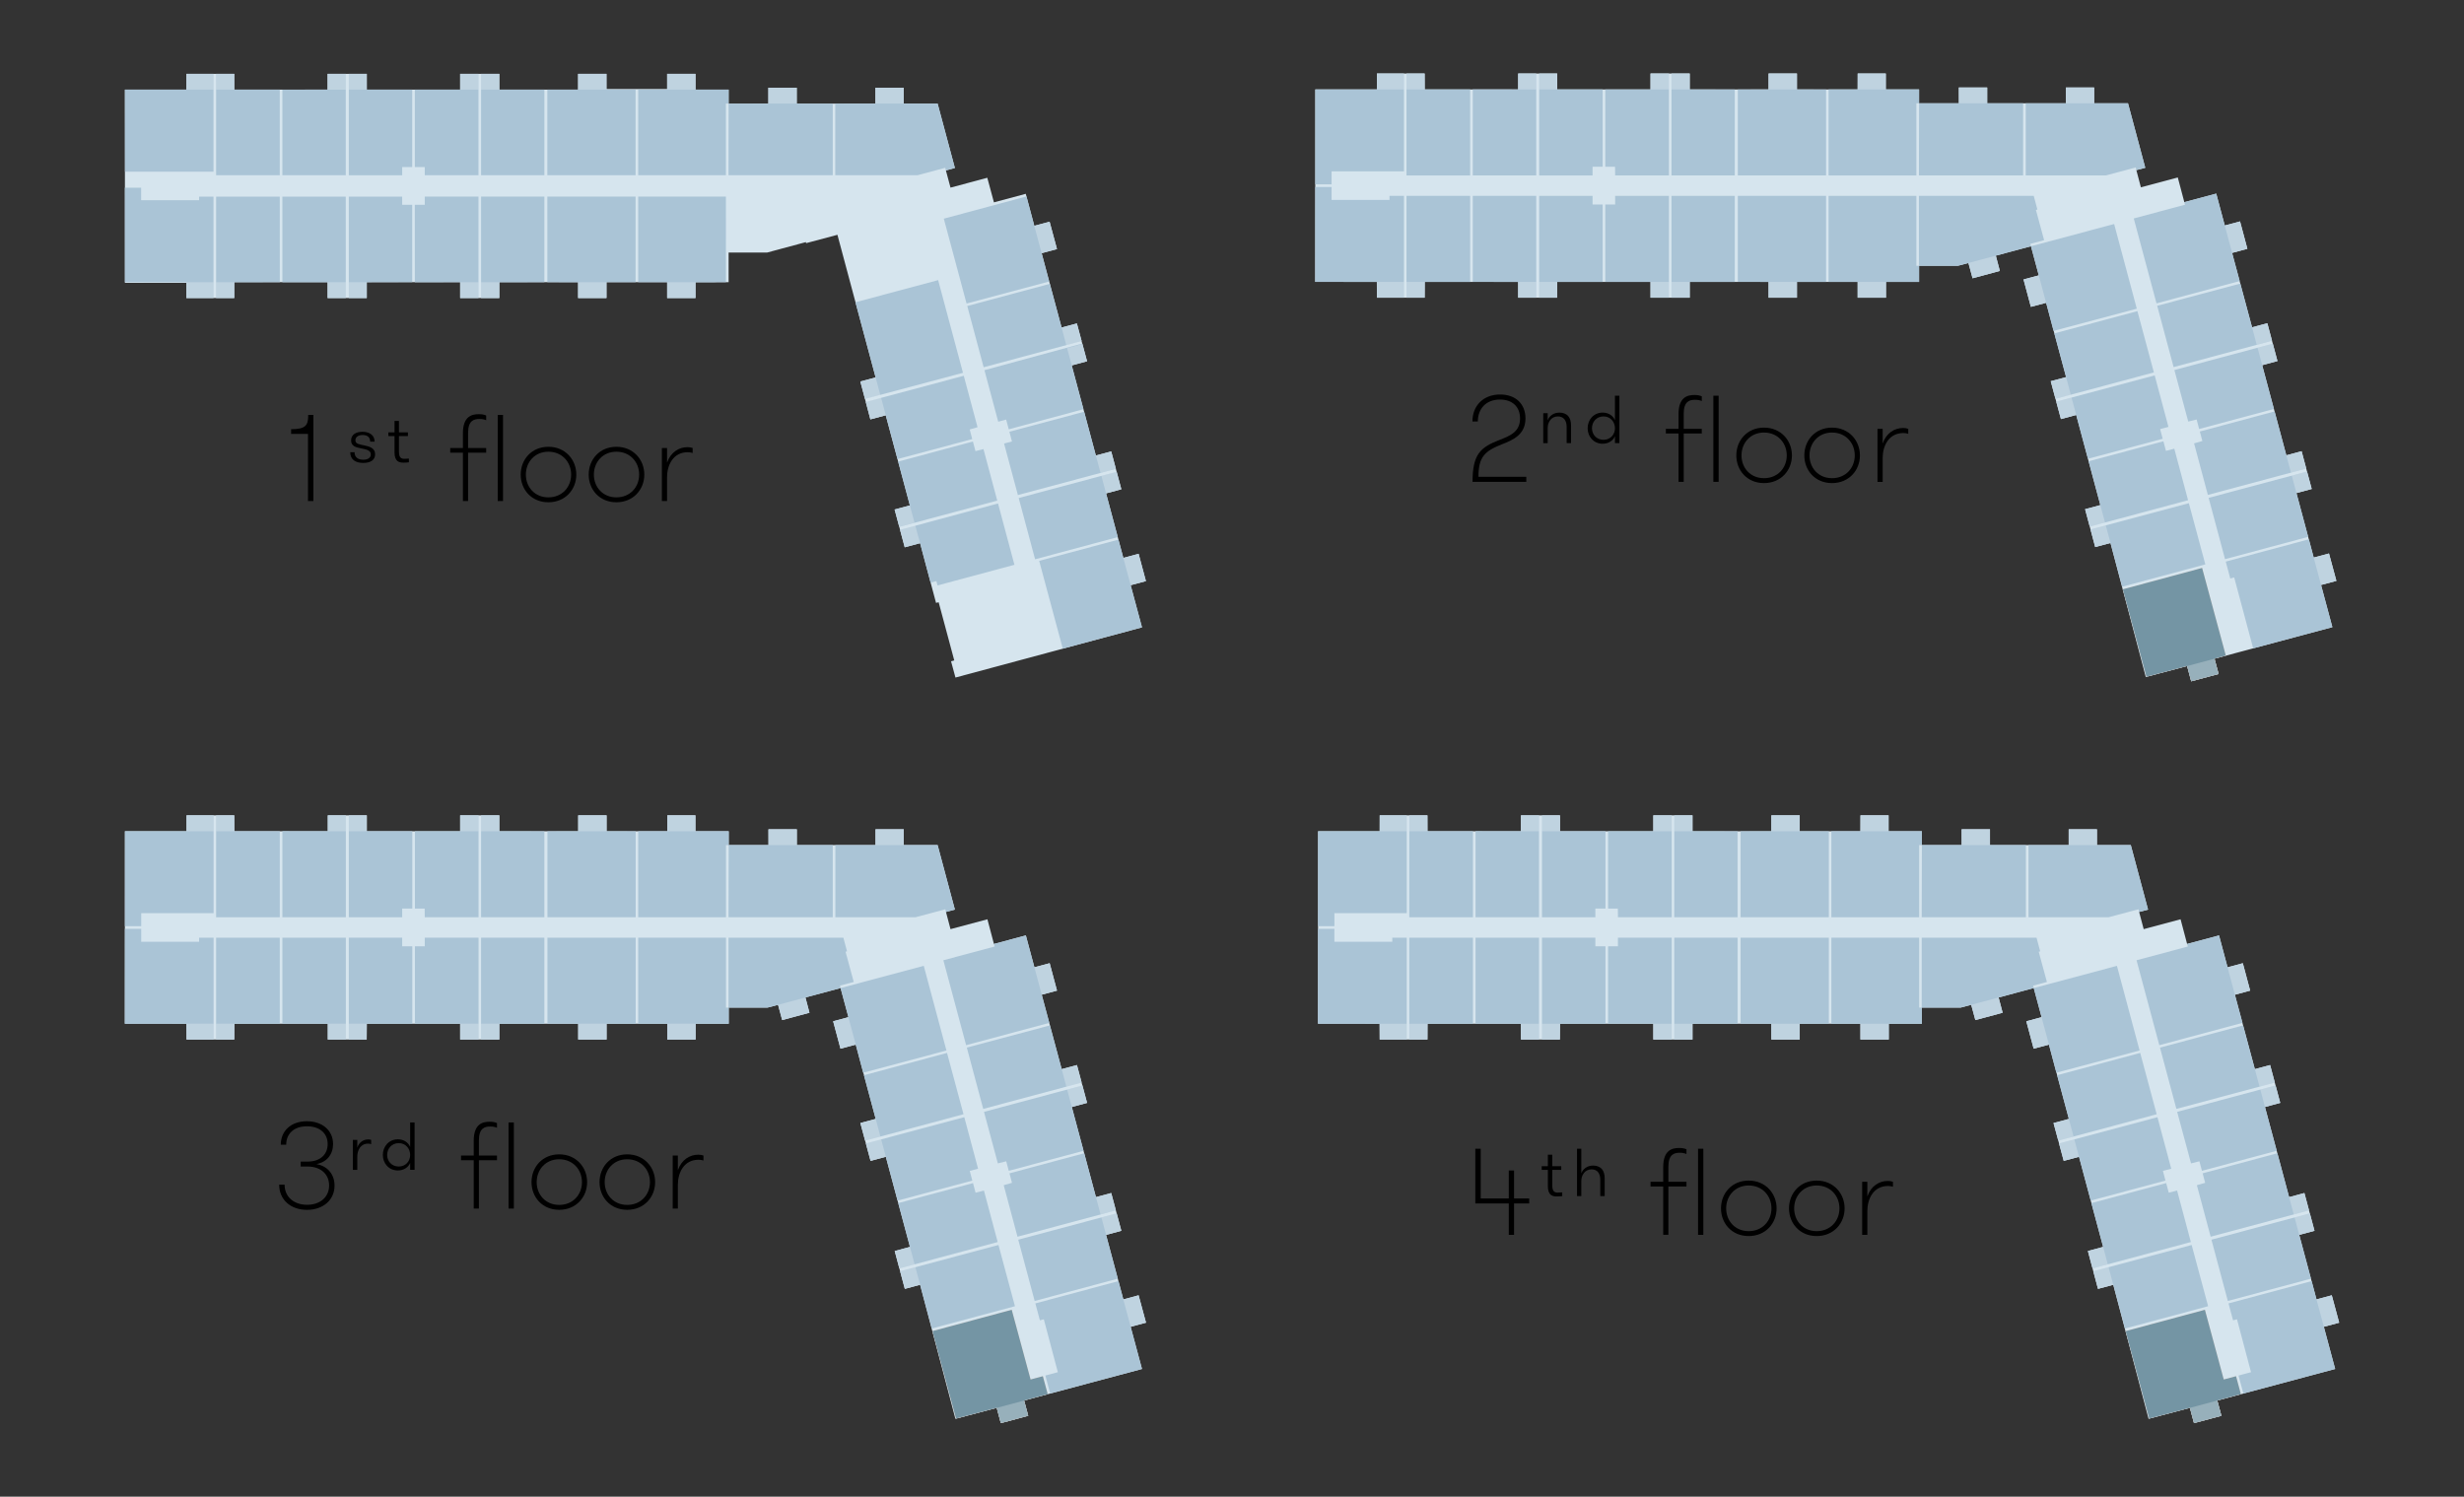 <?xml version="1.0" encoding="UTF-8"?>
<svg id="Building_Map" data-name="Building Map" xmlns="http://www.w3.org/2000/svg" xmlns:xlink="http://www.w3.org/1999/xlink" viewBox="0 0 157.668 95.777">
  <rect x="0" y="0" width="157.668" height="95.777" fill="#333333" stroke="none"/>
  <defs>
    <style>
      .cls-1 {
        clip-path: url(#clippath);
      }

      .cls-2 {
        fill: none;
      }

      .cls-2, .cls-3, .cls-4, .cls-5, .cls-6, .cls-7, .cls-8 {
        stroke-width: 0px;
      }

      .cls-3 {
        fill: #aac4d6;
      }

      .cls-9 {
        clip-path: url(#clippath-1);
      }

      .cls-10 {
        clip-path: url(#clippath-4);
      }

      .cls-11 {
        clip-path: url(#clippath-3);
      }

      .cls-12 {
        clip-path: url(#clippath-2);
      }

      .cls-13 {
        clip-path: url(#clippath-7);
      }

      .cls-14 {
        clip-path: url(#clippath-8);
      }

      .cls-15 {
        clip-path: url(#clippath-6);
      }

      .cls-16 {
        clip-path: url(#clippath-5);
      }

      .cls-17 {
        clip-path: url(#clippath-9);
      }

      .cls-4 {
        fill: #efd6c9;
      }

      .cls-5 {
        fill: #000;
      }

      .cls-6 {
        fill: #7495a4;
      }

      .cls-18 {
        clip-path: url(#clippath-60);
      }

      .cls-19 {
        clip-path: url(#clippath-69);
      }

      .cls-20 {
        clip-path: url(#clippath-20);
      }

      .cls-21 {
        clip-path: url(#clippath-21);
      }

      .cls-22 {
        clip-path: url(#clippath-24);
      }

      .cls-23 {
        clip-path: url(#clippath-23);
      }

      .cls-24 {
        clip-path: url(#clippath-22);
      }

      .cls-25 {
        clip-path: url(#clippath-25);
      }

      .cls-26 {
        clip-path: url(#clippath-44);
      }

      .cls-27 {
        clip-path: url(#clippath-45);
      }

      .cls-28 {
        clip-path: url(#clippath-40);
      }

      .cls-29 {
        clip-path: url(#clippath-42);
      }

      .cls-30 {
        clip-path: url(#clippath-41);
      }

      .cls-31 {
        clip-path: url(#clippath-47);
      }

      .cls-32 {
        clip-path: url(#clippath-43);
      }

      .cls-33 {
        clip-path: url(#clippath-46);
      }

      .cls-34 {
        clip-path: url(#clippath-48);
      }

      .cls-35 {
        clip-path: url(#clippath-49);
      }

      .cls-36 {
        clip-path: url(#clippath-84);
      }

      .cls-37 {
        clip-path: url(#clippath-88);
      }

      .cls-38 {
        clip-path: url(#clippath-86);
      }

      .cls-39 {
        clip-path: url(#clippath-81);
      }

      .cls-40 {
        clip-path: url(#clippath-83);
      }

      .cls-41 {
        clip-path: url(#clippath-85);
      }

      .cls-42 {
        clip-path: url(#clippath-80);
      }

      .cls-43 {
        clip-path: url(#clippath-87);
      }

      .cls-44 {
        clip-path: url(#clippath-82);
      }

      .cls-45 {
        clip-path: url(#clippath-98);
      }

      .cls-46 {
        clip-path: url(#clippath-89);
      }

      .cls-47 {
        clip-path: url(#clippath-27);
      }

      .cls-48 {
        clip-path: url(#clippath-28);
      }

      .cls-49 {
        clip-path: url(#clippath-26);
      }

      .cls-50 {
        clip-path: url(#clippath-29);
      }

      .cls-51 {
        clip-path: url(#clippath-34);
      }

      .cls-52 {
        clip-path: url(#clippath-35);
      }

      .cls-53 {
        clip-path: url(#clippath-36);
      }

      .cls-54 {
        clip-path: url(#clippath-37);
      }

      .cls-55 {
        clip-path: url(#clippath-39);
      }

      .cls-56 {
        clip-path: url(#clippath-33);
      }

      .cls-57 {
        clip-path: url(#clippath-32);
      }

      .cls-58 {
        clip-path: url(#clippath-30);
      }

      .cls-59 {
        clip-path: url(#clippath-38);
      }

      .cls-60 {
        clip-path: url(#clippath-31);
      }

      .cls-61 {
        clip-path: url(#clippath-95);
      }

      .cls-62 {
        clip-path: url(#clippath-99);
      }

      .cls-63 {
        clip-path: url(#clippath-93);
      }

      .cls-64 {
        clip-path: url(#clippath-94);
      }

      .cls-65 {
        clip-path: url(#clippath-91);
      }

      .cls-66 {
        clip-path: url(#clippath-96);
      }

      .cls-67 {
        clip-path: url(#clippath-90);
      }

      .cls-68 {
        clip-path: url(#clippath-92);
      }

      .cls-69 {
        clip-path: url(#clippath-97);
      }

      .cls-70 {
        clip-path: url(#clippath-53);
      }

      .cls-71 {
        clip-path: url(#clippath-54);
      }

      .cls-72 {
        clip-path: url(#clippath-50);
      }

      .cls-73 {
        clip-path: url(#clippath-51);
      }

      .cls-74 {
        clip-path: url(#clippath-52);
      }

      .cls-75 {
        clip-path: url(#clippath-55);
      }

      .cls-76 {
        clip-path: url(#clippath-56);
      }

      .cls-77 {
        clip-path: url(#clippath-57);
      }

      .cls-78 {
        clip-path: url(#clippath-58);
      }

      .cls-79 {
        clip-path: url(#clippath-79);
      }

      .cls-80 {
        clip-path: url(#clippath-61);
      }

      .cls-81 {
        clip-path: url(#clippath-64);
      }

      .cls-82 {
        clip-path: url(#clippath-62);
      }

      .cls-83 {
        clip-path: url(#clippath-68);
      }

      .cls-84 {
        clip-path: url(#clippath-67);
      }

      .cls-85 {
        clip-path: url(#clippath-73);
      }

      .cls-86 {
        clip-path: url(#clippath-59);
      }

      .cls-87 {
        clip-path: url(#clippath-65);
      }

      .cls-88 {
        clip-path: url(#clippath-63);
      }

      .cls-89 {
        clip-path: url(#clippath-66);
      }

      .cls-90 {
        clip-path: url(#clippath-70);
      }

      .cls-91 {
        clip-path: url(#clippath-75);
      }

      .cls-92 {
        clip-path: url(#clippath-72);
      }

      .cls-93 {
        clip-path: url(#clippath-78);
      }

      .cls-94 {
        clip-path: url(#clippath-71);
      }

      .cls-95 {
        clip-path: url(#clippath-77);
      }

      .cls-96 {
        clip-path: url(#clippath-74);
      }

      .cls-97 {
        clip-path: url(#clippath-76);
      }

      .cls-98 {
        clip-path: url(#clippath-14);
      }

      .cls-99 {
        clip-path: url(#clippath-13);
      }

      .cls-100 {
        clip-path: url(#clippath-12);
      }

      .cls-101 {
        clip-path: url(#clippath-10);
      }

      .cls-102 {
        clip-path: url(#clippath-15);
      }

      .cls-103 {
        clip-path: url(#clippath-17);
      }

      .cls-104 {
        clip-path: url(#clippath-16);
      }

      .cls-105 {
        clip-path: url(#clippath-19);
      }

      .cls-106 {
        clip-path: url(#clippath-11);
      }

      .cls-107 {
        clip-path: url(#clippath-18);
      }

      .cls-7 {
        fill: #d6e5ee;
      }

      .cls-108 {
        opacity: .25;
      }

      .cls-8 {
        fill: #fff;
      }

      .cls-109 {
        clip-path: url(#clippath-113);
      }

      .cls-110 {
        clip-path: url(#clippath-112);
      }

      .cls-111 {
        clip-path: url(#clippath-111);
      }

      .cls-112 {
        clip-path: url(#clippath-110);
      }

      .cls-113 {
        clip-path: url(#clippath-115);
      }

      .cls-114 {
        clip-path: url(#clippath-114);
      }

      .cls-115 {
        clip-path: url(#clippath-116);
      }

      .cls-116 {
        clip-path: url(#clippath-117);
      }

      .cls-117 {
        clip-path: url(#clippath-118);
      }

      .cls-118 {
        clip-path: url(#clippath-119);
      }

      .cls-119 {
        clip-path: url(#clippath-105);
      }

      .cls-120 {
        clip-path: url(#clippath-100);
      }

      .cls-121 {
        clip-path: url(#clippath-102);
      }

      .cls-122 {
        clip-path: url(#clippath-103);
      }

      .cls-123 {
        clip-path: url(#clippath-107);
      }

      .cls-124 {
        clip-path: url(#clippath-109);
      }

      .cls-125 {
        clip-path: url(#clippath-104);
      }

      .cls-126 {
        clip-path: url(#clippath-101);
      }

      .cls-127 {
        clip-path: url(#clippath-108);
      }

      .cls-128 {
        clip-path: url(#clippath-106);
      }

      .cls-129 {
        clip-path: url(#clippath-120);
      }
    </style>
    <clipPath id="clippath">
      <rect class="cls-2" x="11.926" y="4.726" width="1.736" height="1.01"/>
    </clipPath>
    <clipPath id="clippath-1">
      <rect class="cls-2" x="13.829" y="4.726" width="1.161" height="1.01"/>
    </clipPath>
    <clipPath id="clippath-2">
      <rect class="cls-2" x="20.965" y="4.726" width="1.16" height="1.013"/>
    </clipPath>
    <clipPath id="clippath-3">
      <rect class="cls-2" x="22.32" y="4.726" width="1.149" height="1.01"/>
    </clipPath>
    <clipPath id="clippath-4">
      <rect class="cls-2" x="29.445" y="4.726" width="1.172" height="1.01"/>
    </clipPath>
    <clipPath id="clippath-5">
      <rect class="cls-2" x="30.784" y="4.726" width="1.165" height="1.01"/>
    </clipPath>
    <clipPath id="clippath-6">
      <rect class="cls-2" x="36.994" y="4.726" width="1.814" height="1.01"/>
    </clipPath>
    <clipPath id="clippath-7">
      <rect class="cls-2" x="42.69" y="4.726" width="1.812" height="1.01"/>
    </clipPath>
    <clipPath id="clippath-8">
      <rect class="cls-2" x="49.167" y="5.613" width="1.814" height="1.015"/>
    </clipPath>
    <clipPath id="clippath-9">
      <rect class="cls-2" x="56.019" y="5.613" width="1.813" height="1.015"/>
    </clipPath>
    <clipPath id="clippath-10">
      <rect class="cls-2" x="11.926" y="18.061" width="1.736" height="1.011"/>
    </clipPath>
    <clipPath id="clippath-11">
      <rect class="cls-2" x="13.829" y="18.061" width="1.16" height="1.011"/>
    </clipPath>
    <clipPath id="clippath-12">
      <rect class="cls-2" x="20.964" y="18.06" width="1.161" height="1.011"/>
    </clipPath>
    <clipPath id="clippath-13">
      <rect class="cls-2" x="22.321" y="18.06" width="1.149" height="1.011"/>
    </clipPath>
    <clipPath id="clippath-14">
      <rect class="cls-2" x="29.445" y="18.061" width="1.171" height="1.01"/>
    </clipPath>
    <clipPath id="clippath-15">
      <rect class="cls-2" x="30.784" y="18.061" width="1.166" height="1.009"/>
    </clipPath>
    <clipPath id="clippath-16">
      <rect class="cls-2" x="36.994" y="18.061" width="1.813" height="1.01"/>
    </clipPath>
    <clipPath id="clippath-17">
      <rect class="cls-2" x="42.69" y="18.061" width="1.813" height="1.01"/>
    </clipPath>
    <clipPath id="clippath-18">
      <rect class="cls-2" x="55.053" y="24.153" width="1.278" height="1.385"/>
    </clipPath>
    <clipPath id="clippath-19">
      <rect class="cls-2" x="55.396" y="25.459" width="1.281" height="1.378"/>
    </clipPath>
    <clipPath id="clippath-20">
      <rect class="cls-2" x="57.246" y="32.343" width="1.272" height="1.361"/>
    </clipPath>
    <clipPath id="clippath-21">
      <rect class="cls-2" x="57.592" y="33.635" width="1.283" height="1.387"/>
    </clipPath>
    <clipPath id="clippath-22">
      <rect class="cls-2" x="71.88" y="35.439" width="1.446" height="2.009"/>
    </clipPath>
    <clipPath id="clippath-23">
      <rect class="cls-2" x="70.475" y="30.189" width="1.278" height="1.384"/>
    </clipPath>
    <clipPath id="clippath-24">
      <rect class="cls-2" x="70.123" y="28.89" width="1.277" height="1.372"/>
    </clipPath>
    <clipPath id="clippath-25">
      <rect class="cls-2" x="68.282" y="22.013" width="1.278" height="1.37"/>
    </clipPath>
    <clipPath id="clippath-26">
      <rect class="cls-2" x="67.931" y="20.7" width="1.278" height="1.391"/>
    </clipPath>
    <clipPath id="clippath-27">
      <rect class="cls-2" x="66.184" y="14.189" width="1.451" height="2.014"/>
    </clipPath>
    <clipPath id="clippath-28">
      <rect class="cls-2" x="88.108" y="4.706" width="1.73" height="1.016"/>
    </clipPath>
    <clipPath id="clippath-29">
      <rect class="cls-2" x="90" y="4.706" width="1.16" height="1.016"/>
    </clipPath>
    <clipPath id="clippath-30">
      <rect class="cls-2" x="97.147" y="4.706" width="1.155" height="1.016"/>
    </clipPath>
    <clipPath id="clippath-31">
      <rect class="cls-2" x="98.491" y="4.706" width="1.144" height="1.016"/>
    </clipPath>
    <clipPath id="clippath-32">
      <rect class="cls-2" x="105.616" y="4.706" width="1.177" height="1.016"/>
    </clipPath>
    <clipPath id="clippath-33">
      <rect class="cls-2" x="106.955" y="4.706" width="1.166" height="1.016"/>
    </clipPath>
    <clipPath id="clippath-34">
      <rect class="cls-2" x="113.17" y="4.706" width="1.813" height="1.016"/>
    </clipPath>
    <clipPath id="clippath-35">
      <rect class="cls-2" x="118.872" y="4.706" width="1.797" height="1.016"/>
    </clipPath>
    <clipPath id="clippath-36">
      <rect class="cls-2" x="125.344" y="5.599" width="1.813" height="1.01"/>
    </clipPath>
    <clipPath id="clippath-37">
      <rect class="cls-2" x="132.195" y="5.599" width="1.802" height="1.01"/>
    </clipPath>
    <clipPath id="clippath-38">
      <rect class="cls-2" x="88.103" y="18.041" width="1.735" height="1.01"/>
    </clipPath>
    <clipPath id="clippath-39">
      <rect class="cls-2" x="90" y="18.041" width="1.166" height="1.01"/>
    </clipPath>
    <clipPath id="clippath-40">
      <rect class="cls-2" x="97.147" y="18.041" width="1.155" height="1.01"/>
    </clipPath>
    <clipPath id="clippath-41">
      <rect class="cls-2" x="98.491" y="18.041" width="1.144" height="1.01"/>
    </clipPath>
    <clipPath id="clippath-42">
      <rect class="cls-2" x="105.616" y="18.041" width="1.177" height="1.01"/>
    </clipPath>
    <clipPath id="clippath-43">
      <rect class="cls-2" x="106.955" y="18.041" width="1.166" height="1.01"/>
    </clipPath>
    <clipPath id="clippath-44">
      <rect class="cls-2" x="113.17" y="18.041" width="1.813" height="1.01"/>
    </clipPath>
    <clipPath id="clippath-45">
      <rect class="cls-2" x="118.872" y="18.041" width="1.808" height="1.01"/>
    </clipPath>
    <clipPath id="clippath-46">
      <rect class="cls-2" x="125.958" y="16.361" width="2.009" height="1.445"/>
    </clipPath>
    <clipPath id="clippath-47">
      <rect class="cls-2" x="129.484" y="17.622" width="1.445" height="2.015"/>
    </clipPath>
    <clipPath id="clippath-48">
      <rect class="cls-2" x="131.225" y="24.133" width="1.281" height="1.39"/>
    </clipPath>
    <clipPath id="clippath-49">
      <rect class="cls-2" x="131.577" y="25.442" width="1.277" height="1.375"/>
    </clipPath>
    <clipPath id="clippath-50">
      <rect class="cls-2" x="133.423" y="32.323" width="1.274" height="1.376"/>
    </clipPath>
    <clipPath id="clippath-51">
      <rect class="cls-2" x="133.769" y="33.621" width="1.277" height="1.386"/>
    </clipPath>
    <clipPath id="clippath-52">
      <rect class="cls-2" x="139.951" y="42.154" width="2.014" height="1.445"/>
    </clipPath>
    <clipPath id="clippath-53">
      <rect class="cls-2" x="148.052" y="35.42" width="1.451" height="2.015"/>
    </clipPath>
    <clipPath id="clippath-54">
      <rect class="cls-2" x="146.648" y="30.175" width="1.276" height="1.378"/>
    </clipPath>
    <clipPath id="clippath-55">
      <rect class="cls-2" x="146.3" y="28.875" width="1.273" height="1.37"/>
    </clipPath>
    <clipPath id="clippath-56">
      <rect class="cls-2" x="144.456" y="21.991" width="1.274" height="1.378"/>
    </clipPath>
    <clipPath id="clippath-57">
      <rect class="cls-2" x="144.107" y="20.685" width="1.275" height="1.381"/>
    </clipPath>
    <clipPath id="clippath-58">
      <rect class="cls-2" x="142.361" y="14.169" width="1.445" height="2.014"/>
    </clipPath>
    <clipPath id="clippath-59">
      <rect class="cls-2" x="11.937" y="52.178" width="1.73" height="1.015"/>
    </clipPath>
    <clipPath id="clippath-60">
      <rect class="cls-2" x="13.829" y="52.178" width="1.16" height="1.015"/>
    </clipPath>
    <clipPath id="clippath-61">
      <rect class="cls-2" x="20.976" y="52.178" width="1.155" height="1.015"/>
    </clipPath>
    <clipPath id="clippath-62">
      <rect class="cls-2" x="22.32" y="52.178" width="1.144" height="1.015"/>
    </clipPath>
    <clipPath id="clippath-63">
      <rect class="cls-2" x="29.445" y="52.178" width="1.177" height="1.015"/>
    </clipPath>
    <clipPath id="clippath-64">
      <rect class="cls-2" x="30.784" y="52.178" width="1.166" height="1.015"/>
    </clipPath>
    <clipPath id="clippath-65">
      <rect class="cls-2" x="36.999" y="52.178" width="1.813" height="1.015"/>
    </clipPath>
    <clipPath id="clippath-66">
      <rect class="cls-2" x="42.701" y="52.178" width="1.797" height="1.015"/>
    </clipPath>
    <clipPath id="clippath-67">
      <rect class="cls-2" x="49.173" y="53.071" width="1.813" height="1.01"/>
    </clipPath>
    <clipPath id="clippath-68">
      <rect class="cls-2" x="56.024" y="53.071" width="1.802" height="1.01"/>
    </clipPath>
    <clipPath id="clippath-69">
      <rect class="cls-2" x="11.932" y="65.512" width="1.735" height="1.01"/>
    </clipPath>
    <clipPath id="clippath-70">
      <rect class="cls-2" x="13.829" y="65.512" width="1.166" height="1.01"/>
    </clipPath>
    <clipPath id="clippath-71">
      <rect class="cls-2" x="20.976" y="65.512" width="1.155" height="1.01"/>
    </clipPath>
    <clipPath id="clippath-72">
      <rect class="cls-2" x="22.32" y="65.512" width="1.144" height="1.01"/>
    </clipPath>
    <clipPath id="clippath-73">
      <rect class="cls-2" x="29.445" y="65.512" width="1.177" height="1.01"/>
    </clipPath>
    <clipPath id="clippath-74">
      <rect class="cls-2" x="30.784" y="65.512" width="1.166" height="1.01"/>
    </clipPath>
    <clipPath id="clippath-75">
      <rect class="cls-2" x="36.999" y="65.512" width="1.813" height="1.01"/>
    </clipPath>
    <clipPath id="clippath-76">
      <rect class="cls-2" x="42.701" y="65.512" width="1.808" height="1.01"/>
    </clipPath>
    <clipPath id="clippath-77">
      <rect class="cls-2" x="49.787" y="63.833" width="2.008" height="1.445"/>
    </clipPath>
    <clipPath id="clippath-78">
      <rect class="cls-2" x="53.313" y="65.094" width="1.445" height="2.014"/>
    </clipPath>
    <clipPath id="clippath-79">
      <rect class="cls-2" x="55.053" y="71.605" width="1.282" height="1.389"/>
    </clipPath>
    <clipPath id="clippath-80">
      <rect class="cls-2" x="55.406" y="72.914" width="1.277" height="1.374"/>
    </clipPath>
    <clipPath id="clippath-81">
      <rect class="cls-2" x="57.252" y="79.795" width="1.274" height="1.375"/>
    </clipPath>
    <clipPath id="clippath-82">
      <rect class="cls-2" x="57.599" y="81.093" width="1.277" height="1.386"/>
    </clipPath>
    <clipPath id="clippath-83">
      <rect class="cls-2" x="63.779" y="89.626" width="2.014" height="1.445"/>
    </clipPath>
    <clipPath id="clippath-84">
      <rect class="cls-2" x="71.88" y="82.892" width="1.451" height="2.014"/>
    </clipPath>
    <clipPath id="clippath-85">
      <rect class="cls-2" x="70.477" y="77.647" width="1.275" height="1.378"/>
    </clipPath>
    <clipPath id="clippath-86">
      <rect class="cls-2" x="70.129" y="76.347" width="1.273" height="1.37"/>
    </clipPath>
    <clipPath id="clippath-87">
      <rect class="cls-2" x="68.286" y="69.462" width="1.274" height="1.378"/>
    </clipPath>
    <clipPath id="clippath-88">
      <rect class="cls-2" x="67.936" y="68.157" width="1.276" height="1.381"/>
    </clipPath>
    <clipPath id="clippath-89">
      <rect class="cls-2" x="66.19" y="61.64" width="1.445" height="2.014"/>
    </clipPath>
    <clipPath id="clippath-90">
      <rect class="cls-2" x="88.287" y="52.178" width="1.73" height="1.015"/>
    </clipPath>
    <clipPath id="clippath-91">
      <rect class="cls-2" x="90.178" y="52.178" width="1.16" height="1.015"/>
    </clipPath>
    <clipPath id="clippath-92">
      <rect class="cls-2" x="97.325" y="52.178" width="1.155" height="1.015"/>
    </clipPath>
    <clipPath id="clippath-93">
      <rect class="cls-2" x="98.67" y="52.178" width="1.144" height="1.015"/>
    </clipPath>
    <clipPath id="clippath-94">
      <rect class="cls-2" x="105.794" y="52.178" width="1.177" height="1.015"/>
    </clipPath>
    <clipPath id="clippath-95">
      <rect class="cls-2" x="107.133" y="52.178" width="1.166" height="1.015"/>
    </clipPath>
    <clipPath id="clippath-96">
      <rect class="cls-2" x="113.349" y="52.178" width="1.813" height="1.015"/>
    </clipPath>
    <clipPath id="clippath-97">
      <rect class="cls-2" x="119.051" y="52.178" width="1.797" height="1.015"/>
    </clipPath>
    <clipPath id="clippath-98">
      <rect class="cls-2" x="125.523" y="53.071" width="1.813" height="1.01"/>
    </clipPath>
    <clipPath id="clippath-99">
      <rect class="cls-2" x="132.374" y="53.071" width="1.802" height="1.01"/>
    </clipPath>
    <clipPath id="clippath-100">
      <rect class="cls-2" x="88.281" y="65.512" width="1.735" height="1.01"/>
    </clipPath>
    <clipPath id="clippath-101">
      <rect class="cls-2" x="90.178" y="65.512" width="1.166" height="1.01"/>
    </clipPath>
    <clipPath id="clippath-102">
      <rect class="cls-2" x="97.325" y="65.512" width="1.155" height="1.01"/>
    </clipPath>
    <clipPath id="clippath-103">
      <rect class="cls-2" x="98.67" y="65.512" width="1.144" height="1.01"/>
    </clipPath>
    <clipPath id="clippath-104">
      <rect class="cls-2" x="105.794" y="65.512" width="1.177" height="1.01"/>
    </clipPath>
    <clipPath id="clippath-105">
      <rect class="cls-2" x="107.133" y="65.512" width="1.166" height="1.01"/>
    </clipPath>
    <clipPath id="clippath-106">
      <rect class="cls-2" x="113.349" y="65.512" width="1.813" height="1.01"/>
    </clipPath>
    <clipPath id="clippath-107">
      <rect class="cls-2" x="119.051" y="65.512" width="1.808" height="1.01"/>
    </clipPath>
    <clipPath id="clippath-108">
      <rect class="cls-2" x="126.136" y="63.833" width="2.008" height="1.445"/>
    </clipPath>
    <clipPath id="clippath-109">
      <rect class="cls-2" x="129.662" y="65.094" width="1.445" height="2.014"/>
    </clipPath>
    <clipPath id="clippath-110">
      <rect class="cls-2" x="131.403" y="71.605" width="1.282" height="1.389"/>
    </clipPath>
    <clipPath id="clippath-111">
      <rect class="cls-2" x="131.756" y="72.914" width="1.277" height="1.375"/>
    </clipPath>
    <clipPath id="clippath-112">
      <rect class="cls-2" x="133.601" y="79.795" width="1.274" height="1.375"/>
    </clipPath>
    <clipPath id="clippath-113">
      <rect class="cls-2" x="133.948" y="81.093" width="1.277" height="1.386"/>
    </clipPath>
    <clipPath id="clippath-114">
      <rect class="cls-2" x="140.129" y="89.626" width="2.014" height="1.445"/>
    </clipPath>
    <clipPath id="clippath-115">
      <rect class="cls-2" x="148.23" y="82.892" width="1.451" height="2.014"/>
    </clipPath>
    <clipPath id="clippath-116">
      <rect class="cls-2" x="146.826" y="77.647" width="1.275" height="1.378"/>
    </clipPath>
    <clipPath id="clippath-117">
      <rect class="cls-2" x="146.478" y="76.347" width="1.273" height="1.37"/>
    </clipPath>
    <clipPath id="clippath-118">
      <rect class="cls-2" x="144.635" y="69.462" width="1.274" height="1.378"/>
    </clipPath>
    <clipPath id="clippath-119">
      <rect class="cls-2" x="144.285" y="68.157" width="1.276" height="1.381"/>
    </clipPath>
    <clipPath id="clippath-120">
      <rect class="cls-2" x="142.539" y="61.64" width="1.445" height="2.014"/>
    </clipPath>
  </defs>
  <g>
    <polygon class="cls-7" points="7.993 18.099 7.993 5.735 11.926 5.736 11.927 4.726 14.989 4.726 14.99 5.735 20.964 5.735 20.964 4.726 23.469 4.726 23.47 5.735 29.445 5.735 29.445 4.726 31.949 4.726 31.95 5.735 36.993 5.735 36.993 4.726 38.807 4.726 38.807 5.697 42.69 5.696 42.69 4.725 44.503 4.726 44.503 5.736 46.624 5.735 46.624 6.629 49.167 6.628 49.167 5.613 50.98 5.613 50.981 6.629 56.019 6.628 56.019 5.613 57.832 5.613 57.832 6.628 59.997 6.629 61.102 10.751 60.527 10.908 60.822 12.007 63.176 11.376 63.601 12.95 65.637 12.403 66.184 14.45 67.161 14.188 67.634 15.939 66.653 16.203 67.931 20.961 68.907 20.699 69.559 23.121 68.578 23.383 70.123 29.151 71.105 28.89 71.752 31.311 70.776 31.573 71.881 35.702 72.857 35.44 73.325 37.186 72.349 37.448 73.075 40.148 61.139 43.359 60.856 42.319 61.062 42.263 60.064 38.542 59.896 38.581 58.875 34.759 57.893 35.022 57.246 32.605 58.222 32.343 56.677 26.574 55.695 26.836 55.053 24.415 56.03 24.153 53.586 15.026 51.583 15.56 51.566 15.494 49.078 16.164 46.623 16.164 46.624 18.06 44.503 18.061 44.503 19.07 42.69 19.07 42.69 18.06 38.807 18.06 38.807 19.07 36.993 19.07 36.993 18.06 31.95 18.06 31.95 19.07 29.445 19.07 29.445 18.06 23.469 18.06 23.469 19.07 20.964 19.071 20.964 18.06 14.989 18.06 14.989 19.071 11.926 19.071 11.926 18.1 7.993 18.099"/>
    <g>
      <path class="cls-5" d="M18.628,27.466c.945,0,1.095-.252,1.095-.913h.33v5.511h-.346v-4.299h-1.079v-.299Z"/>
      <path class="cls-5" d="M24.003,29.073c0,.37-.3.551-.756.551-.488,0-.835-.205-.835-.685h.275c0,.347.252.48.56.48.307,0,.48-.134.48-.338,0-.26-.26-.315-.614-.386-.347-.071-.646-.142-.646-.512,0-.362.299-.551.724-.551.473,0,.78.236.78.63h-.284c0-.284-.188-.425-.479-.425-.276,0-.465.126-.465.338,0,.236.229.252.582.331.315.071.678.158.678.567Z"/>
      <path class="cls-5" d="M26.166,29.584c-.078.016-.22.023-.33.023-.284,0-.591-.055-.591-.661v-1.04h-.394v-.236h.394v-.732h.283v.732h.575v.236h-.575v.992c0,.417.166.464.362.464.087,0,.205-.008.275-.016v.236Z"/>
      <path class="cls-5" d="M31.109,26.891c-.134-.055-.252-.079-.425-.079-.354,0-.732.094-.732.89v.968h1.157v.299h-1.157v3.094h-.331v-3.094h-.811v-.299h.811v-.945c0-1.094.583-1.22,1.016-1.22.221,0,.347.031.473.086v.299ZM31.849,26.553h.339v5.511h-.339v-5.511Z"/>
      <path class="cls-5" d="M33.319,30.371c0-.96.692-1.779,1.771-1.779,1.078,0,1.787.819,1.787,1.779,0,.953-.701,1.771-1.787,1.771-1.087,0-1.771-.819-1.771-1.771ZM36.546,30.371c0-.795-.574-1.464-1.456-1.464s-1.441.677-1.441,1.464c0,.788.56,1.457,1.441,1.457s1.456-.661,1.456-1.457Z"/>
      <path class="cls-5" d="M37.67,30.371c0-.96.692-1.779,1.771-1.779,1.078,0,1.787.819,1.787,1.779,0,.953-.701,1.771-1.787,1.771-1.087,0-1.771-.819-1.771-1.771ZM40.898,30.371c0-.795-.574-1.464-1.456-1.464s-1.441.677-1.441,1.464c0,.788.56,1.457,1.441,1.457s1.456-.661,1.456-1.457Z"/>
      <path class="cls-5" d="M44.321,28.986c-.142-.039-.221-.047-.315-.047-.937,0-1.322.835-1.322,1.591v1.535h-.331v-3.394h.331v.937c.236-.677.764-.992,1.307-.992.126,0,.236.016.331.055v.315Z"/>
    </g>
    <polygon class="cls-3" points="7.999 10.986 7.993 5.735 11.926 5.735 11.926 4.726 13.661 4.726 13.661 5.735 13.661 10.986 7.999 10.986"/>
    <polygon class="cls-3" points="13.829 11.215 17.901 11.215 17.901 5.735 14.99 5.735 14.99 4.726 13.828 4.726 13.829 5.735 13.829 11.215"/>
    <polygon class="cls-3" points="18.069 11.215 18.069 5.739 20.965 5.735 20.964 4.726 22.125 4.726 22.125 11.215 18.069 11.215"/>
    <polygon class="cls-3" points="22.32 11.215 22.32 4.726 23.47 4.726 23.47 5.735 26.377 5.735 26.377 10.69 25.735 10.69 25.735 11.215 22.32 11.215"/>
    <polygon class="cls-3" points="26.544 10.69 27.18 10.69 27.18 11.215 30.617 11.215 30.617 4.726 29.445 4.726 29.445 5.736 26.544 5.735 26.544 10.69"/>
    <polygon class="cls-3" points="30.784 11.215 30.784 4.726 31.95 4.726 31.95 5.736 34.835 5.735 34.834 11.215 30.784 11.215"/>
    <polygon class="cls-3" points="35.024 11.215 35.024 5.735 36.994 5.735 36.994 4.726 38.806 4.726 38.807 5.735 40.67 5.741 40.67 11.215 35.024 11.215"/>
    <polygon class="cls-3" points="40.838 11.214 40.837 5.736 42.69 5.736 42.689 4.726 44.503 4.726 44.503 5.736 46.624 5.736 46.624 6.629 46.45 6.628 46.45 11.215 40.838 11.214"/>
    <polygon class="cls-3" points="46.618 11.214 46.623 6.629 49.167 6.629 49.167 5.614 50.981 5.614 50.981 6.629 53.285 6.629 53.285 11.214 46.618 11.214"/>
    <polygon class="cls-3" points="53.447 11.214 53.447 6.629 56.019 6.628 56.019 5.613 57.832 5.613 57.832 6.628 59.996 6.629 61.102 10.751 60.527 10.908 60.485 10.738 58.708 11.214 53.447 11.214"/>
    <polygon class="cls-3" points="60.393 13.994 65.682 12.57 66.183 14.45 67.161 14.188 67.635 15.94 66.653 16.202 67.134 18.013 61.849 19.422 60.393 13.994"/>
    <polygon class="cls-3" points="62.942 23.501 69.211 21.822 68.908 20.699 67.93 20.962 67.177 18.164 61.894 19.583 62.942 23.501"/>
    <polygon class="cls-3" points="62.993 23.69 69.253 21.983 69.56 23.12 68.578 23.382 69.213 25.759 69.329 26.187 64.549 27.473 64.382 26.85 63.875 26.987 62.993 23.69"/>
    <polygon class="cls-3" points="64.589 27.629 69.373 26.349 70.123 29.151 71.105 28.89 71.403 30.002 65.134 31.68 64.249 28.382 64.755 28.252 64.589 27.629"/>
    <polygon class="cls-3" points="66.234 35.791 65.185 31.87 71.453 30.191 71.753 31.311 70.777 31.573 71.525 34.371 66.234 35.791"/>
    <polygon class="cls-3" points="66.496 35.892 71.567 34.533 71.88 35.702 72.857 35.439 73.326 37.186 72.349 37.448 73.075 40.148 68.006 41.509 66.496 35.892"/>
    <polygon class="cls-3" points="64.912 36.143 59.991 37.465 59.919 37.186 59.545 37.283 58.875 34.759 57.893 35.021 57.593 33.905 63.863 32.22 64.912 36.143"/>
    <polygon class="cls-3" points="63.813 32.036 57.543 33.715 57.245 32.605 58.222 32.343 57.472 29.54 62.256 28.254 62.419 28.868 62.931 28.739 63.813 32.036"/>
    <polygon class="cls-3" points="62.552 27.339 62.05 27.483 62.212 28.098 57.429 29.379 56.677 26.574 55.695 26.837 55.4 25.724 61.67 24.047 62.552 27.339"/>
    <polygon class="cls-3" points="61.62 23.857 55.349 25.531 55.053 24.415 56.031 24.153 54.738 19.344 60.03 17.926 61.62 23.857"/>
    <polygon class="cls-3" points="46.45 12.582 46.451 18.06 44.503 18.061 44.503 19.071 42.69 19.071 42.69 18.06 40.837 18.06 40.837 12.581 46.45 12.582"/>
    <polygon class="cls-3" points="40.67 12.581 40.67 18.06 38.807 18.06 38.807 19.07 36.994 19.07 36.993 18.061 35.025 18.06 35.024 12.581 40.67 12.581"/>
    <polygon class="cls-3" points="34.834 12.582 34.834 18.06 31.95 18.061 31.95 19.07 30.784 19.07 30.784 12.581 34.834 12.582"/>
    <polygon class="cls-3" points="30.617 12.581 30.617 19.071 29.445 19.071 29.445 18.06 26.544 18.061 26.543 13.107 27.18 13.107 27.18 12.581 30.617 12.581"/>
    <polygon class="cls-3" points="26.376 13.106 26.377 18.054 23.469 18.061 23.469 19.071 22.32 19.071 22.32 12.582 25.734 12.582 25.735 13.106 26.376 13.106"/>
    <polygon class="cls-3" points="22.125 12.582 22.126 19.071 20.964 19.071 20.964 18.061 18.069 18.061 18.069 12.582 22.125 12.582"/>
    <polygon class="cls-3" points="17.902 12.582 17.904 18.06 14.989 18.061 14.989 19.071 13.829 19.071 13.829 12.582 17.902 12.582"/>
    <polygon class="cls-3" points="13.661 12.582 13.661 19.071 11.926 19.071 11.926 18.061 7.993 18.054 7.99 12.013 9.031 12.013 9.031 12.811 12.741 12.81 12.74 12.582 13.661 12.582"/>
    <g class="cls-108">
      <g class="cls-1">
        <rect class="cls-8" x="11.926" y="4.726" width="1.735" height="1.01"/>
      </g>
    </g>
    <g class="cls-108">
      <g class="cls-9">
        <rect class="cls-8" x="13.829" y="4.726" width="1.16" height="1.01"/>
      </g>
    </g>
    <g class="cls-108">
      <g class="cls-12">
        <rect class="cls-8" x="20.964" y="4.726" width="1.16" height="1.011"/>
      </g>
    </g>
    <g class="cls-108">
      <g class="cls-11">
        <rect class="cls-8" x="22.32" y="4.726" width="1.149" height="1.01"/>
      </g>
    </g>
    <g class="cls-108">
      <g class="cls-10">
        <rect class="cls-8" x="29.445" y="4.726" width="1.172" height="1.01"/>
      </g>
    </g>
    <g class="cls-108">
      <g class="cls-16">
        <rect class="cls-8" x="30.784" y="4.726" width="1.165" height="1.01"/>
      </g>
    </g>
    <g class="cls-108">
      <g class="cls-15">
        <rect class="cls-8" x="36.994" y="4.726" width="1.814" height="1.01"/>
      </g>
    </g>
    <g class="cls-108">
      <g class="cls-13">
        <rect class="cls-8" x="42.69" y="4.726" width="1.812" height="1.01"/>
      </g>
    </g>
    <g class="cls-108">
      <g class="cls-14">
        <rect class="cls-8" x="49.167" y="5.613" width="1.813" height="1.015"/>
      </g>
    </g>
    <g class="cls-108">
      <g class="cls-17">
        <rect class="cls-8" x="56.018" y="5.613" width="1.813" height="1.015"/>
      </g>
    </g>
    <g class="cls-108">
      <g class="cls-101">
        <rect class="cls-8" x="11.925" y="18.06" width="1.736" height="1.011"/>
      </g>
    </g>
    <g class="cls-108">
      <g class="cls-106">
        <rect class="cls-8" x="13.829" y="18.06" width="1.16" height="1.011"/>
      </g>
    </g>
    <g class="cls-108">
      <g class="cls-100">
        <rect class="cls-8" x="20.964" y="18.06" width="1.161" height="1.01"/>
      </g>
    </g>
    <g class="cls-108">
      <g class="cls-99">
        <rect class="cls-8" x="22.32" y="18.06" width="1.148" height="1.01"/>
      </g>
    </g>
    <g class="cls-108">
      <g class="cls-98">
        <rect class="cls-8" x="29.445" y="18.061" width="1.171" height="1.009"/>
      </g>
    </g>
    <g class="cls-108">
      <g class="cls-102">
        <rect class="cls-8" x="30.784" y="18.061" width="1.166" height="1.009"/>
      </g>
    </g>
    <g class="cls-108">
      <g class="cls-104">
        <rect class="cls-8" x="36.994" y="18.06" width="1.813" height="1.01"/>
      </g>
    </g>
    <g class="cls-108">
      <g class="cls-103">
        <rect class="cls-8" x="42.689" y="18.061" width="1.813" height="1.01"/>
      </g>
    </g>
    <g class="cls-108">
      <g class="cls-107">
        <polygon class="cls-8" points="56.03 24.153 55.053 24.415 55.351 25.537 56.33 25.28 56.03 24.153"/>
      </g>
    </g>
    <g class="cls-108">
      <g class="cls-105">
        <polygon class="cls-8" points="56.378 25.459 55.396 25.71 55.695 26.836 56.677 26.574 56.677 26.572 56.381 25.459 56.378 25.459"/>
      </g>
    </g>
    <g class="cls-108">
      <g class="cls-20">
        <rect class="cls-8" x="57.376" y="32.455" width="1.011" height="1.14" transform="translate(-6.579 16.122) rotate(-15.014)"/>
      </g>
    </g>
    <g class="cls-108">
      <g class="cls-21">
        <rect class="cls-8" x="57.725" y="33.747" width="1.014" height="1.164" transform="translate(-6.963 16.465) rotate(-15.197)"/>
      </g>
    </g>
    <g class="cls-108">
      <g class="cls-24">
        <rect class="cls-8" x="72.098" y="35.54" width="1.011" height="1.808" transform="translate(-6.979 20.134) rotate(-15.072)"/>
      </g>
    </g>
    <g class="cls-108">
      <g class="cls-23">
        <rect class="cls-8" x="70.609" y="30.299" width="1.011" height="1.162" transform="translate(-5.533 19.215) rotate(-14.819)"/>
      </g>
    </g>
    <g class="cls-108">
      <g class="cls-22">
        <polygon class="cls-8" points="71.105 28.89 70.123 29.151 70.424 30.262 71.401 29.993 71.105 28.89"/>
      </g>
    </g>
    <g class="cls-108">
      <g class="cls-25">
        <rect class="cls-8" x="68.413" y="22.127" width="1.016" height="1.144" transform="translate(-3.543 18.913) rotate(-15.239)"/>
      </g>
    </g>
    <g class="cls-108">
      <g class="cls-49">
        <polygon class="cls-8" points="68.908 20.699 67.931 20.961 68.231 22.092 69.209 21.82 68.908 20.699"/>
      </g>
    </g>
    <g class="cls-108">
      <g class="cls-47">
        <polygon class="cls-8" points="67.161 14.188 66.184 14.45 66.184 14.453 66.652 16.203 67.634 15.939 67.161 14.188"/>
      </g>
    </g>
  </g>
  <g>
    <polygon class="cls-7" points="84.164 5.722 88.108 5.722 88.108 4.706 91.16 4.706 91.166 5.722 97.146 5.722 97.146 4.706 99.646 4.706 99.646 5.722 105.616 5.722 105.616 4.706 108.121 4.706 108.121 5.722 113.17 5.722 113.17 4.706 114.984 4.706 114.984 5.722 118.867 5.722 118.872 4.706 120.669 4.706 120.669 5.722 122.8 5.722 122.8 6.609 125.349 6.609 125.344 5.599 127.157 5.599 127.157 6.609 132.195 6.609 132.195 5.599 134.003 5.599 134.003 6.609 136.167 6.609 137.273 10.738 136.703 10.888 136.993 11.988 139.354 11.357 139.772 12.936 141.814 12.389 142.361 14.431 143.337 14.169 143.805 15.921 142.829 16.186 144.107 20.948 145.083 20.685 145.731 23.106 144.754 23.369 146.3 29.138 147.276 28.875 147.923 31.291 146.946 31.553 148.052 35.682 149.028 35.42 149.502 37.172 148.52 37.434 149.246 40.134 141.702 42.154 141.965 43.13 140.213 43.599 139.95 42.623 137.305 43.326 135.046 34.745 134.07 35.007 133.422 32.586 134.399 32.323 132.853 26.554 131.877 26.817 131.224 24.396 132.207 24.133 130.929 19.374 129.953 19.636 129.484 17.884 130.46 17.623 129.958 15.758 127.709 16.361 127.966 17.337 126.225 17.807 125.957 16.83 125.282 17.008 122.8 17.008 122.8 18.041 120.68 18.041 120.68 19.051 118.867 19.051 118.867 18.041 114.984 18.041 114.984 19.051 113.17 19.051 113.17 18.041 108.121 18.041 108.121 19.051 105.616 19.051 105.616 18.041 99.646 18.041 99.635 19.051 97.146 19.051 97.146 18.041 91.166 18.041 91.16 19.051 88.108 19.051 88.103 18.041 84.158 18.038 84.164 5.722"/>
    <g>
      <path class="cls-5" d="M95.935,28.16c.693-.268,1.331-.528,1.331-1.378,0-.748-.488-1.213-1.283-1.213-.897,0-1.418.591-1.418,1.402h-.346c0-1,.685-1.725,1.771-1.725,1.008,0,1.622.614,1.622,1.528,0,1.047-.804,1.386-1.512,1.661-1.087.433-1.496.795-1.496,2.079h3.062v.323h-3.44c0-1.764.496-2.205,1.708-2.677Z"/>
      <path class="cls-5" d="M98.751,26.444h.283v.457c.095-.276.362-.496.756-.496.236,0,.425.079.551.212.126.142.189.346.189.622v1.118h-.283v-1.047c0-.386-.182-.661-.56-.661-.448,0-.653.394-.653.74v.969h-.283v-1.914Z"/>
      <path class="cls-5" d="M103.339,27.916c-.118.275-.401.48-.787.48-.575,0-.961-.449-.961-.992,0-.551.394-1,.961-1,.386,0,.669.205.787.488v-1.567h.284v3.032h-.284v-.441ZM103.339,27.405c0-.41-.291-.756-.732-.756-.448,0-.739.346-.739.756,0,.401.291.74.739.74.441,0,.732-.338.732-.74Z"/>
      <path class="cls-5" d="M108.895,25.664c-.134-.055-.252-.079-.426-.079-.354,0-.731.094-.731.89v.968h1.157v.299h-1.157v3.094h-.331v-3.094h-.811v-.299h.811v-.945c0-1.094.583-1.22,1.016-1.22.221,0,.347.031.473.086v.299ZM109.635,25.325h.338v5.512h-.338v-5.512Z"/>
      <path class="cls-5" d="M111.105,29.144c0-.96.692-1.779,1.771-1.779s1.787.819,1.787,1.779c0,.953-.7,1.771-1.787,1.771s-1.771-.819-1.771-1.771ZM114.332,29.144c0-.795-.574-1.464-1.456-1.464s-1.44.677-1.44,1.464c0,.788.559,1.457,1.44,1.457s1.456-.661,1.456-1.457Z"/>
      <path class="cls-5" d="M115.456,29.144c0-.96.692-1.779,1.771-1.779s1.787.819,1.787,1.779c0,.953-.7,1.771-1.787,1.771s-1.771-.819-1.771-1.771ZM118.684,29.144c0-.795-.574-1.464-1.456-1.464s-1.44.677-1.44,1.464c0,.788.559,1.457,1.44,1.457s1.456-.661,1.456-1.457Z"/>
      <path class="cls-5" d="M122.106,27.759c-.142-.04-.221-.047-.314-.047-.938,0-1.323.835-1.323,1.591v1.535h-.331v-3.394h.331v.937c.236-.677.764-.992,1.308-.992.125,0,.235.016.33.055v.315Z"/>
    </g>
    <polygon class="cls-3" points="85.207 11.797 84.164 11.797 84.164 5.721 88.103 5.721 88.109 4.707 89.838 4.707 89.838 10.966 85.207 10.966 85.207 11.797"/>
    <polygon class="cls-3" points="90 11.228 90 4.706 91.16 4.706 91.16 5.721 94.073 5.721 94.073 11.228 90 11.228"/>
    <polygon class="cls-3" points="94.24 11.228 94.24 5.716 97.146 5.721 97.146 4.706 98.301 4.706 98.301 11.228 94.24 11.228"/>
    <polygon class="cls-3" points="98.491 11.228 98.491 4.706 99.635 4.706 99.635 5.721 102.553 5.721 102.553 10.67 101.906 10.67 101.906 11.228 98.491 11.228"/>
    <polygon class="cls-3" points="102.72 10.67 102.72 5.721 105.616 5.721 105.616 4.707 106.793 4.707 106.793 11.228 103.351 11.228 103.345 10.67 102.72 10.67"/>
    <polygon class="cls-3" points="106.955 11.228 106.955 4.706 108.121 4.706 108.121 5.721 111.005 5.727 111.005 11.228 106.955 11.228"/>
    <polygon class="cls-3" points="111.201 11.228 111.201 5.727 113.17 5.721 113.17 4.706 114.983 4.706 114.983 5.721 116.847 5.727 116.847 11.228 111.201 11.228"/>
    <polygon class="cls-3" points="117.009 11.228 117.009 5.721 118.872 5.721 118.872 4.706 120.668 4.706 120.668 5.721 122.8 5.721 122.8 6.609 122.627 6.609 122.627 11.228 117.009 11.228"/>
    <polygon class="cls-3" points="122.789 11.228 122.8 6.609 125.344 6.609 125.344 5.599 127.157 5.599 127.157 6.609 129.456 6.609 129.456 11.228 122.789 11.228"/>
    <polygon class="cls-3" points="129.623 11.228 129.623 6.609 132.195 6.609 132.195 5.599 133.997 5.599 133.997 6.609 136.168 6.609 137.272 10.737 136.703 10.888 136.664 10.717 134.745 11.228 129.623 11.228"/>
    <polygon class="cls-3" points="89.838 12.534 88.912 12.534 88.912 12.796 85.207 12.796 85.207 11.965 84.163 11.965 84.158 18.041 88.103 18.041 88.108 19.051 89.838 19.051 89.838 12.534"/>
    <polygon class="cls-3" points="90 12.534 90 19.051 91.16 19.051 91.166 18.041 94.073 18.041 94.073 12.534 90 12.534"/>
    <polygon class="cls-3" points="94.24 12.534 94.24 18.038 97.146 18.041 97.146 19.051 98.301 19.051 98.301 12.534 94.24 12.534"/>
    <polygon class="cls-3" points="98.491 12.534 98.491 19.051 99.635 19.051 99.635 18.041 102.553 18.041 102.553 13.086 101.906 13.086 101.906 12.534 98.491 12.534"/>
    <polygon class="cls-3" points="102.72 13.086 102.72 18.04 105.616 18.04 105.616 19.05 106.793 19.05 106.793 12.534 103.351 12.534 103.351 13.086 102.72 13.086"/>
    <polygon class="cls-3" points="106.955 12.534 106.955 19.051 108.121 19.051 108.121 18.041 111.005 18.041 111.005 12.534 106.955 12.534"/>
    <polygon class="cls-3" points="111.201 12.534 111.201 18.035 113.17 18.041 113.17 19.051 114.983 19.051 114.983 18.041 116.847 18.041 116.847 12.534 111.201 12.534"/>
    <polygon class="cls-3" points="117.009 12.534 117.009 18.041 118.872 18.041 118.872 19.051 120.68 19.051 120.68 18.041 122.8 18.041 122.8 17.008 122.627 17.008 122.627 12.534 117.009 12.534"/>
    <polygon class="cls-3" points="122.789 12.534 122.789 17.008 125.283 17.008 125.958 16.83 126.22 17.807 127.966 17.337 127.709 16.361 129.958 15.758 129.919 15.603 130.801 15.369 130.276 13.433 130.371 13.41 130.136 12.534 122.789 12.534"/>
    <polygon class="cls-3" points="135.281 14.336 129.958 15.758 130.461 17.622 129.484 17.884 129.953 19.636 130.929 19.379 131.403 21.176 136.731 19.753 135.281 14.336"/>
    <polygon class="cls-3" points="136.77 19.91 131.452 21.336 132.206 24.133 131.225 24.395 131.528 25.522 137.824 23.832 136.77 19.91"/>
    <polygon class="cls-3" points="137.875 24.022 131.577 25.703 131.878 26.817 132.854 26.554 133.605 29.36 138.388 28.078 138.224 27.459 138.757 27.319 137.875 24.022"/>
    <polygon class="cls-3" points="138.433 28.239 133.648 29.52 134.399 32.323 133.423 32.586 133.72 33.699 140.012 32.011 139.131 28.714 138.597 28.854 138.433 28.239"/>
    <polygon class="cls-3" points="140.062 32.201 133.769 33.882 134.07 35.007 135.046 34.745 135.797 37.545 141.116 36.117 140.062 32.201"/>
    <polygon class="cls-4" points="140.91 36.346 135.836 37.712 137.347 43.306 139.95 42.623 140.212 43.599 141.964 43.131 141.702 42.154 142.428 41.957 140.91 36.346"/>
    <polygon class="cls-3" points="142.422 35.939 147.741 34.511 148.051 35.682 149.028 35.42 149.502 37.172 148.52 37.434 149.245 40.135 144.177 41.489 142.963 36.954 142.712 37.021 142.422 35.939"/>
    <polygon class="cls-3" points="142.377 35.783 147.698 34.355 146.946 31.553 147.923 31.291 147.624 30.175 141.328 31.86 142.377 35.783"/>
    <polygon class="cls-3" points="141.278 31.671 147.573 29.984 147.276 28.875 146.299 29.138 145.548 26.328 140.765 27.614 140.927 28.223 140.396 28.373 141.278 31.671"/>
    <polygon class="cls-3" points="140.72 27.453 145.505 26.172 144.754 23.369 145.73 23.106 145.433 21.991 139.136 23.681 140.023 26.978 140.559 26.844 140.72 27.453"/>
    <polygon class="cls-3" points="139.086 23.491 145.383 21.805 145.083 20.685 144.107 20.947 143.353 18.147 138.036 19.569 139.086 23.491"/>
    <polygon class="cls-3" points="137.992 19.413 143.316 17.986 142.829 16.183 143.805 15.921 143.337 14.169 142.36 14.431 141.814 12.389 139.772 12.936 139.816 13.1 136.536 13.979 137.992 19.413"/>
    <polygon class="cls-6" points="140.91 36.346 135.836 37.712 137.347 43.306 139.95 42.623 140.212 43.599 141.964 43.131 141.702 42.154 142.428 41.957 140.91 36.346"/>
    <g class="cls-108">
      <g class="cls-48">
        <rect class="cls-8" x="88.109" y="4.706" width="1.729" height="1.016"/>
      </g>
    </g>
    <g class="cls-108">
      <g class="cls-50">
        <rect class="cls-8" x="89.999" y="4.706" width="1.16" height="1.016"/>
      </g>
    </g>
    <g class="cls-108">
      <g class="cls-58">
        <rect class="cls-8" x="97.146" y="4.706" width="1.155" height="1.016"/>
      </g>
    </g>
    <g class="cls-108">
      <g class="cls-60">
        <rect class="cls-8" x="98.491" y="4.706" width="1.144" height="1.016"/>
      </g>
    </g>
    <g class="cls-108">
      <g class="cls-57">
        <rect class="cls-8" x="105.616" y="4.706" width="1.177" height="1.016"/>
      </g>
    </g>
    <g class="cls-108">
      <g class="cls-56">
        <rect class="cls-8" x="106.955" y="4.706" width="1.165" height="1.016"/>
      </g>
    </g>
    <g class="cls-108">
      <g class="cls-51">
        <rect class="cls-8" x="113.17" y="4.706" width="1.813" height="1.016"/>
      </g>
    </g>
    <g class="cls-108">
      <g class="cls-52">
        <rect class="cls-8" x="118.872" y="4.706" width="1.796" height="1.016"/>
      </g>
    </g>
    <g class="cls-108">
      <g class="cls-53">
        <rect class="cls-8" x="125.345" y="5.599" width="1.813" height="1.01"/>
      </g>
    </g>
    <g class="cls-108">
      <g class="cls-54">
        <rect class="cls-8" x="132.195" y="5.599" width="1.802" height="1.01"/>
      </g>
    </g>
    <g class="cls-108">
      <g class="cls-59">
        <rect class="cls-8" x="88.102" y="18.04" width="1.735" height="1.01"/>
      </g>
    </g>
    <g class="cls-108">
      <g class="cls-55">
        <rect class="cls-8" x="89.999" y="18.04" width="1.166" height="1.01"/>
      </g>
    </g>
    <g class="cls-108">
      <g class="cls-28">
        <rect class="cls-8" x="97.146" y="18.04" width="1.155" height="1.01"/>
      </g>
    </g>
    <g class="cls-108">
      <g class="cls-30">
        <rect class="cls-8" x="98.491" y="18.04" width="1.144" height="1.01"/>
      </g>
    </g>
    <g class="cls-108">
      <g class="cls-29">
        <rect class="cls-8" x="105.616" y="18.04" width="1.177" height="1.01"/>
      </g>
    </g>
    <g class="cls-108">
      <g class="cls-32">
        <rect class="cls-8" x="106.955" y="18.04" width="1.165" height="1.01"/>
      </g>
    </g>
    <g class="cls-108">
      <g class="cls-26">
        <rect class="cls-8" x="113.17" y="18.04" width="1.813" height="1.01"/>
      </g>
    </g>
    <g class="cls-108">
      <g class="cls-27">
        <rect class="cls-8" x="118.872" y="18.04" width="1.808" height="1.01"/>
      </g>
    </g>
    <g class="cls-108">
      <g class="cls-33">
        <rect class="cls-8" x="126.058" y="16.579" width="1.81" height="1.01" transform="translate(-.101 33.397) rotate(-14.979)"/>
      </g>
    </g>
    <g class="cls-108">
      <g class="cls-31">
        <polygon class="cls-8" points="130.457 17.623 129.484 17.884 129.484 17.888 129.953 19.636 130.928 19.38 130.461 17.623 130.457 17.623"/>
      </g>
    </g>
    <g class="cls-108">
      <g class="cls-34">
        <rect class="cls-8" x="131.359" y="24.244" width="1.015" height="1.166" transform="translate(-1.945 34.808) rotate(-14.928)"/>
      </g>
    </g>
    <g class="cls-108">
      <g class="cls-35">
        <polygon class="cls-8" points="132.555 25.442 131.577 25.703 131.877 26.816 132.854 26.556 132.555 25.442"/>
      </g>
    </g>
    <g class="cls-108">
      <g class="cls-72">
        <rect class="cls-8" x="133.554" y="32.435" width="1.011" height="1.152" transform="translate(-3.975 35.856) rotate(-15.014)"/>
      </g>
    </g>
    <g class="cls-108">
      <g class="cls-73">
        <rect class="cls-8" x="133.902" y="33.732" width="1.011" height="1.164" transform="translate(-4.302 35.85) rotate(-14.956)"/>
      </g>
    </g>
    <g class="cls-108">
      <g class="cls-74">
        <rect class="cls-8" x="140.051" y="42.371" width="1.814" height="1.011" transform="translate(-6.292 37.873) rotate(-14.972)"/>
      </g>
    </g>
    <g class="cls-108">
      <g class="cls-70">
        <rect class="cls-8" x="148.269" y="35.52" width="1.014" height="1.815" transform="translate(-4.358 39.784) rotate(-15.014)"/>
      </g>
    </g>
    <g class="cls-108">
      <g class="cls-71">
        <rect class="cls-8" x="146.78" y="30.286" width="1.011" height="1.156" transform="translate(-2.974 39.088) rotate(-14.968)"/>
      </g>
    </g>
    <g class="cls-108">
      <g class="cls-75">
        <rect class="cls-8" x="146.43" y="28.987" width="1.012" height="1.147" transform="translate(-2.64 39.106) rotate(-15.026)"/>
      </g>
    </g>
    <g class="cls-108">
      <g class="cls-76">
        <polygon class="cls-8" points="145.432 21.991 144.457 22.253 144.754 23.369 145.73 23.107 145.432 21.991"/>
      </g>
    </g>
    <g class="cls-108">
      <g class="cls-77">
        <polygon class="cls-8" points="145.084 20.685 144.107 20.947 144.406 22.066 145.382 21.804 145.084 20.685"/>
      </g>
    </g>
    <g class="cls-108">
      <g class="cls-78">
        <rect class="cls-8" x="142.578" y="14.269" width="1.011" height="1.814" transform="translate(.958 37.615) rotate(-15.026)"/>
      </g>
    </g>
  </g>
  <g>
    <polygon class="cls-7" points="7.993 53.193 11.937 53.193 11.937 52.178 14.989 52.178 14.995 53.193 20.976 53.193 20.976 52.178 23.476 52.178 23.476 53.193 29.445 53.193 29.445 52.178 31.95 52.178 31.95 53.193 37 53.193 37 52.178 38.813 52.178 38.813 53.193 42.696 53.193 42.702 52.178 44.498 52.178 44.498 53.193 46.629 53.193 46.629 54.08 49.178 54.08 49.173 53.07 50.986 53.07 50.986 54.08 56.024 54.08 56.024 53.07 57.832 53.07 57.832 54.08 59.997 54.08 61.102 58.209 60.532 58.36 60.822 59.459 63.183 58.828 63.601 60.407 65.643 59.861 66.19 61.902 67.166 61.641 67.635 63.393 66.658 63.658 67.936 68.419 68.912 68.157 69.56 70.578 68.584 70.841 70.129 76.61 71.105 76.347 71.752 78.763 70.776 79.025 71.881 83.154 72.857 82.891 73.332 84.643 72.349 84.906 73.075 87.606 65.531 89.626 65.794 90.602 64.042 91.071 63.779 90.094 61.135 90.798 58.876 82.217 57.899 82.479 57.252 80.058 58.228 79.795 56.683 74.026 55.706 74.289 55.054 71.867 56.036 71.605 54.758 66.846 53.782 67.108 53.313 65.356 54.29 65.094 53.787 63.23 51.539 63.833 51.796 64.809 50.054 65.278 49.787 64.302 49.111 64.48 46.629 64.48 46.629 65.513 44.509 65.513 44.509 66.523 42.696 66.523 42.696 65.513 38.813 65.513 38.813 66.523 37 66.523 37 65.513 31.95 65.513 31.95 66.523 29.445 66.523 29.445 65.513 23.476 65.513 23.464 66.523 20.976 66.523 20.976 65.513 14.995 65.513 14.989 66.523 11.937 66.523 11.932 65.513 7.987 65.509 7.993 53.193"/>
    <g>
      <path class="cls-5" d="M18.211,75.808c0,.771.574,1.291,1.44,1.291s1.409-.52,1.409-1.236c0-.692-.504-1.212-1.378-1.212h-.44v-.315h.433c.827,0,1.292-.464,1.292-1.126,0-.685-.512-1.134-1.323-1.134-.843,0-1.33.48-1.33,1.181h-.347c0-.89.661-1.504,1.669-1.504.992,0,1.677.591,1.677,1.457,0,.654-.386,1.158-1.062,1.284.725.134,1.157.669,1.157,1.378,0,.921-.732,1.551-1.764,1.551-1.039,0-1.779-.638-1.779-1.614h.347Z"/>
      <path class="cls-5" d="M23.751,73.217c-.087-.023-.126-.031-.197-.031-.48,0-.692.409-.692.842v.835h-.283v-1.914h.283v.488c.118-.347.401-.52.7-.52.071,0,.134.008.189.031v.268Z"/>
      <path class="cls-5" d="M26.246,74.422c-.118.275-.402.48-.788.48-.574,0-.96-.449-.96-.992,0-.551.394-1,.96-1,.386,0,.67.205.788.488v-1.567h.283v3.032h-.283v-.441ZM26.246,73.91c0-.41-.292-.756-.732-.756-.449,0-.74.346-.74.756,0,.401.291.74.74.74.44,0,.732-.338.732-.74Z"/>
      <path class="cls-5" d="M31.801,72.17c-.134-.055-.252-.079-.425-.079-.354,0-.732.094-.732.89v.968h1.157v.299h-1.157v3.094h-.331v-3.094h-.811v-.299h.811v-.945c0-1.094.583-1.22,1.016-1.22.221,0,.347.031.473.086v.299ZM32.541,71.831h.339v5.512h-.339v-5.512Z"/>
      <path class="cls-5" d="M34.011,75.65c0-.96.692-1.779,1.771-1.779,1.078,0,1.787.819,1.787,1.779,0,.953-.701,1.771-1.787,1.771-1.087,0-1.771-.819-1.771-1.771ZM37.239,75.65c0-.795-.574-1.464-1.456-1.464s-1.441.677-1.441,1.464c0,.788.56,1.457,1.441,1.457s1.456-.661,1.456-1.457Z"/>
      <path class="cls-5" d="M38.363,75.65c0-.96.692-1.779,1.771-1.779,1.078,0,1.787.819,1.787,1.779,0,.953-.701,1.771-1.787,1.771-1.087,0-1.771-.819-1.771-1.771ZM41.59,75.65c0-.795-.574-1.464-1.456-1.464s-1.441.677-1.441,1.464c0,.788.56,1.457,1.441,1.457s1.456-.661,1.456-1.457Z"/>
      <path class="cls-5" d="M45.013,74.264c-.142-.04-.221-.047-.315-.047-.937,0-1.322.835-1.322,1.591v1.535h-.331v-3.394h.331v.937c.236-.677.764-.992,1.307-.992.126,0,.236.016.331.055v.315Z"/>
    </g>
    <polygon class="cls-3" points="9.036 59.269 7.993 59.269 7.993 53.193 11.932 53.193 11.938 52.178 13.667 52.178 13.667 58.438 9.036 58.438 9.036 59.269"/>
    <polygon class="cls-3" points="13.829 58.7 13.829 52.178 14.989 52.178 14.989 53.193 17.902 53.193 17.902 58.7 13.829 58.7"/>
    <polygon class="cls-3" points="18.069 58.7 18.069 53.188 20.976 53.193 20.976 52.178 22.13 52.178 22.13 58.7 18.069 58.7"/>
    <polygon class="cls-3" points="22.32 58.7 22.32 52.178 23.464 52.178 23.464 53.193 26.382 53.193 26.382 58.142 25.735 58.142 25.735 58.7 22.32 58.7"/>
    <polygon class="cls-3" points="26.549 58.142 26.549 53.193 29.445 53.193 29.445 52.178 30.622 52.178 30.622 58.7 27.18 58.7 27.174 58.142 26.549 58.142"/>
    <polygon class="cls-3" points="30.784 58.7 30.784 52.178 31.95 52.178 31.95 53.193 34.834 53.199 34.834 58.7 30.784 58.7"/>
    <polygon class="cls-3" points="35.03 58.7 35.03 53.199 36.999 53.193 36.999 52.178 38.812 52.178 38.812 53.193 40.676 53.199 40.676 58.7 35.03 58.7"/>
    <polygon class="cls-3" points="40.838 58.7 40.838 53.193 42.701 53.193 42.701 52.178 44.497 52.178 44.497 53.193 46.629 53.193 46.629 54.081 46.456 54.081 46.456 58.7 40.838 58.7"/>
    <polygon class="cls-3" points="46.618 58.7 46.629 54.081 49.173 54.081 49.173 53.071 50.986 53.071 50.986 54.081 53.285 54.081 53.285 58.7 46.618 58.7"/>
    <polygon class="cls-3" points="53.453 58.7 53.453 54.081 56.024 54.081 56.024 53.071 57.827 53.071 57.827 54.081 59.997 54.081 61.101 58.209 60.532 58.36 60.493 58.189 58.574 58.7 53.453 58.7"/>
    <polygon class="cls-3" points="13.667 60.006 12.741 60.006 12.741 60.268 9.036 60.268 9.036 59.437 7.993 59.437 7.988 65.513 11.932 65.513 11.938 66.523 13.667 66.523 13.667 60.006"/>
    <polygon class="cls-3" points="13.829 60.006 13.829 66.523 14.989 66.523 14.995 65.513 17.902 65.513 17.902 60.006 13.829 60.006"/>
    <polygon class="cls-3" points="18.069 60.006 18.069 65.509 20.976 65.513 20.976 66.523 22.13 66.523 22.13 60.006 18.069 60.006"/>
    <polygon class="cls-3" points="22.32 60.006 22.32 66.523 23.464 66.523 23.464 65.513 26.382 65.513 26.382 60.558 25.735 60.558 25.735 60.006 22.32 60.006"/>
    <polygon class="cls-3" points="26.549 60.558 26.549 65.512 29.445 65.512 29.445 66.522 30.622 66.522 30.622 60.006 27.18 60.006 27.18 60.558 26.549 60.558"/>
    <polygon class="cls-3" points="30.784 60.006 30.784 66.523 31.95 66.523 31.95 65.513 34.834 65.513 34.834 60.006 30.784 60.006"/>
    <polygon class="cls-3" points="35.03 60.006 35.03 65.507 36.999 65.513 36.999 66.523 38.812 66.523 38.812 65.513 40.676 65.513 40.676 60.006 35.03 60.006"/>
    <polygon class="cls-3" points="40.838 60.006 40.838 65.513 42.701 65.513 42.701 66.523 44.509 66.523 44.509 65.513 46.629 65.513 46.629 64.48 46.456 64.48 46.456 60.006 40.838 60.006"/>
    <polygon class="cls-3" points="46.618 60.006 46.618 64.48 49.112 64.48 49.787 64.302 50.049 65.278 51.795 64.809 51.538 63.833 53.787 63.23 53.748 63.075 54.63 62.839 54.105 60.904 54.2 60.882 53.966 60.006 46.618 60.006"/>
    <polygon class="cls-3" points="59.11 61.808 53.787 63.23 54.29 65.094 53.313 65.356 53.782 67.108 54.758 66.851 55.232 68.648 60.561 67.225 59.11 61.808"/>
    <polygon class="cls-3" points="60.599 67.381 55.282 68.808 56.035 71.605 55.054 71.867 55.358 72.994 61.654 71.304 60.599 67.381"/>
    <polygon class="cls-3" points="61.704 71.493 55.406 73.175 55.707 74.289 56.683 74.026 57.434 76.831 62.217 75.55 62.053 74.93 62.586 74.791 61.704 71.493"/>
    <polygon class="cls-3" points="62.262 75.711 57.477 76.991 58.228 79.795 57.252 80.058 57.549 81.171 63.841 79.483 62.96 76.186 62.426 76.326 62.262 75.711"/>
    <polygon class="cls-3" points="63.891 79.672 57.599 81.354 57.899 82.479 58.875 82.217 59.626 85.016 64.945 83.589 63.891 79.672"/>
    <polygon class="cls-4" points="64.739 83.818 59.665 85.184 61.177 90.778 63.78 90.095 64.042 91.071 65.794 90.602 65.532 89.626 67.043 89.22 66.731 88.069 65.946 88.279 64.739 83.818"/>
    <polygon class="cls-3" points="66.251 83.41 71.571 81.983 71.88 83.154 72.857 82.892 73.331 84.644 72.349 84.906 73.074 87.606 67.201 89.176 66.892 88.025 67.69 87.812 66.793 84.426 66.541 84.493 66.251 83.41"/>
    <polygon class="cls-3" points="66.207 83.254 71.527 81.827 70.776 79.025 71.752 78.763 71.453 77.647 65.157 79.332 66.207 83.254"/>
    <polygon class="cls-3" points="65.108 79.142 71.402 77.456 71.105 76.347 70.128 76.61 69.377 73.8 64.595 75.086 64.756 75.694 64.226 75.845 65.108 79.142"/>
    <polygon class="cls-3" points="64.55 74.925 69.335 73.644 68.583 70.841 69.56 70.578 69.262 69.463 62.965 71.153 63.852 74.45 64.388 74.316 64.55 74.925"/>
    <polygon class="cls-3" points="62.915 70.963 69.212 69.277 68.912 68.157 67.936 68.419 67.182 65.619 61.866 67.041 62.915 70.963"/>
    <polygon class="cls-3" points="61.821 66.885 67.145 65.457 66.658 63.654 67.635 63.393 67.166 61.641 66.19 61.902 65.643 59.861 63.601 60.407 63.645 60.572 60.365 61.451 61.821 66.885"/>
    <polygon class="cls-6" points="64.739 83.818 59.665 85.184 61.177 90.778 63.78 90.095 64.042 91.071 65.794 90.602 65.532 89.626 67.043 89.22 66.731 88.069 65.946 88.279 64.739 83.818"/>
    <g class="cls-108">
      <g class="cls-86">
        <rect class="cls-8" x="11.937" y="52.178" width="1.729" height="1.015"/>
      </g>
    </g>
    <g class="cls-108">
      <g class="cls-18">
        <rect class="cls-8" x="13.829" y="52.178" width="1.16" height="1.015"/>
      </g>
    </g>
    <g class="cls-108">
      <g class="cls-80">
        <rect class="cls-8" x="20.976" y="52.178" width="1.155" height="1.015"/>
      </g>
    </g>
    <g class="cls-108">
      <g class="cls-82">
        <rect class="cls-8" x="22.32" y="52.178" width="1.144" height="1.015"/>
      </g>
    </g>
    <g class="cls-108">
      <g class="cls-88">
        <rect class="cls-8" x="29.445" y="52.178" width="1.178" height="1.015"/>
      </g>
    </g>
    <g class="cls-108">
      <g class="cls-81">
        <rect class="cls-8" x="30.784" y="52.178" width="1.166" height="1.015"/>
      </g>
    </g>
    <g class="cls-108">
      <g class="cls-87">
        <rect class="cls-8" x="36.999" y="52.178" width="1.813" height="1.015"/>
      </g>
    </g>
    <g class="cls-108">
      <g class="cls-89">
        <rect class="cls-8" x="42.702" y="52.178" width="1.796" height="1.015"/>
      </g>
    </g>
    <g class="cls-108">
      <g class="cls-84">
        <rect class="cls-8" x="49.173" y="53.071" width="1.813" height="1.01"/>
      </g>
    </g>
    <g class="cls-108">
      <g class="cls-83">
        <rect class="cls-8" x="56.025" y="53.071" width="1.802" height="1.01"/>
      </g>
    </g>
    <g class="cls-108">
      <g class="cls-19">
        <rect class="cls-8" x="11.932" y="65.512" width="1.735" height="1.01"/>
      </g>
    </g>
    <g class="cls-108">
      <g class="cls-90">
        <rect class="cls-8" x="13.829" y="65.512" width="1.165" height="1.01"/>
      </g>
    </g>
    <g class="cls-108">
      <g class="cls-94">
        <rect class="cls-8" x="20.976" y="65.512" width="1.155" height="1.01"/>
      </g>
    </g>
    <g class="cls-108">
      <g class="cls-92">
        <rect class="cls-8" x="22.32" y="65.512" width="1.144" height="1.01"/>
      </g>
    </g>
    <g class="cls-108">
      <g class="cls-85">
        <rect class="cls-8" x="29.445" y="65.512" width="1.178" height="1.01"/>
      </g>
    </g>
    <g class="cls-108">
      <g class="cls-96">
        <rect class="cls-8" x="30.784" y="65.512" width="1.166" height="1.01"/>
      </g>
    </g>
    <g class="cls-108">
      <g class="cls-91">
        <rect class="cls-8" x="36.999" y="65.512" width="1.813" height="1.01"/>
      </g>
    </g>
    <g class="cls-108">
      <g class="cls-97">
        <rect class="cls-8" x="42.702" y="65.512" width="1.807" height="1.01"/>
      </g>
    </g>
    <g class="cls-108">
      <g class="cls-95">
        <polygon class="cls-8" points="49.787 64.302 50.049 65.277 50.052 65.277 51.795 64.81 51.795 64.806 51.539 63.833 49.787 64.302"/>
      </g>
    </g>
    <g class="cls-108">
      <g class="cls-93">
        <rect class="cls-8" x="53.531" y="65.194" width="1.01" height="1.817" transform="translate(-15.28 16.255) rotate(-15.014)"/>
      </g>
    </g>
    <g class="cls-108">
      <g class="cls-79">
        <polygon class="cls-8" points="55.054 71.867 55.358 72.993 56.335 72.732 56.036 71.605 55.054 71.867"/>
      </g>
    </g>
    <g class="cls-108">
      <g class="cls-42">
        <polygon class="cls-8" points="56.385 72.914 55.406 73.175 55.706 74.289 56.682 74.028 56.682 74.025 56.385 72.914"/>
      </g>
    </g>
    <g class="cls-108">
      <g class="cls-39">
        <polygon class="cls-8" points="58.229 79.795 57.252 80.058 57.549 81.17 57.553 81.17 58.526 80.909 58.229 79.795"/>
      </g>
    </g>
    <g class="cls-108">
      <g class="cls-44">
        <rect class="cls-8" x="57.731" y="81.204" width="1.011" height="1.163" transform="translate(-19.121 17.785) rotate(-14.945)"/>
      </g>
    </g>
    <g class="cls-108">
      <g class="cls-40">
        <rect class="cls-8" x="63.88" y="89.843" width="1.813" height="1.011" transform="translate(-21.182 19.854) rotate(-15.005)"/>
      </g>
    </g>
    <g class="cls-108">
      <g class="cls-36">
        <rect class="cls-8" x="72.098" y="82.992" width="1.014" height="1.814" transform="translate(-19.319 21.766) rotate(-15.072)"/>
      </g>
    </g>
    <g class="cls-108">
      <g class="cls-41">
        <rect class="cls-8" x="70.61" y="77.758" width="1.01" height="1.156" transform="translate(-17.832 21.045) rotate(-14.981)"/>
      </g>
    </g>
    <g class="cls-108">
      <g class="cls-38">
        <rect class="cls-8" x="70.259" y="76.459" width="1.012" height="1.147" transform="translate(-17.585 21.032) rotate(-15.06)"/>
      </g>
    </g>
    <g class="cls-108">
      <g class="cls-43">
        <polygon class="cls-8" points="69.262 69.462 68.286 69.724 68.583 70.84 68.586 70.84 69.559 70.578 69.559 70.575 69.262 69.462"/>
      </g>
    </g>
    <g class="cls-108">
      <g class="cls-37">
        <polygon class="cls-8" points="67.937 68.419 68.234 69.538 69.212 69.276 69.212 69.273 68.912 68.157 67.937 68.419"/>
      </g>
    </g>
    <g class="cls-108">
      <g class="cls-46">
        <rect class="cls-8" x="66.407" y="61.741" width="1.011" height="1.813" transform="translate(-13.938 19.459) rotate(-15.005)"/>
      </g>
    </g>
  </g>
  <g>
    <polygon class="cls-7" points="84.342 53.193 88.286 53.193 88.286 52.178 91.339 52.178 91.344 53.193 97.325 53.193 97.325 52.178 99.825 52.178 99.825 53.193 105.795 53.193 105.795 52.178 108.3 52.178 108.3 53.193 113.349 53.193 113.349 52.178 115.162 52.178 115.162 53.193 119.045 53.193 119.051 52.178 120.847 52.178 120.847 53.193 122.978 53.193 122.978 54.08 125.528 54.08 125.523 53.07 127.336 53.07 127.336 54.08 132.373 54.08 132.373 53.07 134.182 53.07 134.182 54.08 136.346 54.08 137.451 58.209 136.881 58.36 137.172 59.459 139.532 58.828 139.95 60.407 141.993 59.861 142.539 61.902 143.515 61.641 143.984 63.393 143.008 63.658 144.285 68.419 145.262 68.157 145.909 70.578 144.933 70.841 146.478 76.61 147.455 76.347 148.101 78.763 147.125 79.025 148.23 83.154 149.207 82.891 149.681 84.643 148.699 84.906 149.424 87.606 141.881 89.626 142.143 90.602 140.391 91.071 140.129 90.094 137.484 90.798 135.225 82.217 134.248 82.479 133.601 80.058 134.577 79.795 133.032 74.026 132.056 74.289 131.403 71.867 132.385 71.605 131.108 66.846 130.131 67.108 129.663 65.356 130.639 65.094 130.136 63.23 127.888 63.833 128.145 64.809 126.404 65.278 126.136 64.302 125.461 64.48 122.978 64.48 122.978 65.513 120.858 65.513 120.858 66.523 119.045 66.523 119.045 65.513 115.162 65.513 115.162 66.523 113.349 66.523 113.349 65.513 108.3 65.513 108.3 66.523 105.795 66.523 105.795 65.513 99.825 65.513 99.813 66.523 97.325 66.523 97.325 65.513 91.344 65.513 91.339 66.523 88.286 66.523 88.281 65.513 84.336 65.509 84.342 53.193"/>
    <g>
      <path class="cls-5" d="M96.545,77.014h-2.142v-3.503h.346v3.181h1.796v-1.787h.338v1.787h.969v.323h-.969v2.008h-.338v-2.008Z"/>
      <path class="cls-5" d="M99.967,76.542c-.079.016-.221.023-.331.023-.283,0-.59-.055-.59-.661v-1.04h-.394v-.236h.394v-.732h.283v.732h.574v.236h-.574v.992c0,.417.165.464.362.464.087,0,.204-.008.275-.016v.236Z"/>
      <path class="cls-5" d="M100.911,73.511h.275v1.574c.103-.275.37-.496.756-.496.236,0,.425.079.551.212.126.142.189.347.189.622v1.118h-.283v-1.047c0-.386-.174-.662-.552-.662-.448,0-.661.394-.661.74v.969h-.275v-3.031Z"/>
      <path class="cls-5" d="M107.915,73.849c-.134-.055-.252-.079-.426-.079-.354,0-.731.094-.731.89v.968h1.157v.299h-1.157v3.094h-.331v-3.094h-.811v-.299h.811v-.945c0-1.094.583-1.22,1.016-1.22.221,0,.347.031.473.086v.299ZM108.656,73.511h.338v5.511h-.338v-5.511Z"/>
      <path class="cls-5" d="M110.124,77.329c0-.96.692-1.779,1.771-1.779,1.078,0,1.787.819,1.787,1.779,0,.953-.7,1.771-1.787,1.771s-1.771-.819-1.771-1.771ZM113.353,77.329c0-.795-.575-1.464-1.457-1.464s-1.441.677-1.441,1.464c0,.788.56,1.457,1.441,1.457s1.457-.661,1.457-1.457Z"/>
      <path class="cls-5" d="M114.476,77.329c0-.96.692-1.779,1.771-1.779,1.078,0,1.787.819,1.787,1.779,0,.953-.7,1.771-1.787,1.771s-1.771-.819-1.771-1.771ZM117.704,77.329c0-.795-.575-1.464-1.457-1.464s-1.441.677-1.441,1.464c0,.788.56,1.457,1.441,1.457s1.457-.661,1.457-1.457Z"/>
      <path class="cls-5" d="M121.126,75.943c-.142-.039-.221-.047-.314-.047-.938,0-1.323.835-1.323,1.591v1.535h-.331v-3.394h.331v.937c.236-.677.764-.992,1.308-.992.125,0,.235.016.33.055v.315Z"/>
    </g>
    <polygon class="cls-3" points="85.386 59.269 84.342 59.269 84.342 53.193 88.281 53.193 88.287 52.178 90.017 52.178 90.017 58.438 85.386 58.438 85.386 59.269"/>
    <polygon class="cls-3" points="90.178 58.7 90.178 52.178 91.339 52.178 91.339 53.193 94.251 53.193 94.251 58.7 90.178 58.7"/>
    <polygon class="cls-3" points="94.418 58.7 94.418 53.188 97.325 53.193 97.325 52.178 98.48 52.178 98.48 58.7 94.418 58.7"/>
    <polygon class="cls-3" points="98.67 58.7 98.67 52.178 99.813 52.178 99.813 53.193 102.732 53.193 102.732 58.142 102.084 58.142 102.084 58.7 98.67 58.7"/>
    <polygon class="cls-3" points="102.899 58.142 102.899 53.193 105.795 53.193 105.795 52.178 106.972 52.178 106.972 58.7 103.53 58.7 103.524 58.142 102.899 58.142"/>
    <polygon class="cls-3" points="107.133 58.7 107.133 52.178 108.3 52.178 108.3 53.193 111.184 53.199 111.184 58.7 107.133 58.7"/>
    <polygon class="cls-3" points="111.379 58.7 111.379 53.199 113.349 53.193 113.349 52.178 115.162 52.178 115.162 53.193 117.025 53.199 117.025 58.7 111.379 58.7"/>
    <polygon class="cls-3" points="117.187 58.7 117.187 53.193 119.05 53.193 119.05 52.178 120.847 52.178 120.847 53.193 122.979 53.193 122.979 54.081 122.805 54.081 122.805 58.7 117.187 58.7"/>
    <polygon class="cls-3" points="122.967 58.7 122.978 54.081 125.522 54.081 125.522 53.071 127.336 53.071 127.336 54.081 129.635 54.081 129.635 58.7 122.967 58.7"/>
    <polygon class="cls-3" points="129.802 58.7 129.802 54.081 132.374 54.081 132.374 53.071 134.176 53.071 134.176 54.081 136.346 54.081 137.451 58.209 136.882 58.36 136.842 58.188 134.923 58.7 129.802 58.7"/>
    <polygon class="cls-3" points="90.016 60.006 89.09 60.006 89.09 60.268 85.385 60.268 85.385 59.437 84.342 59.437 84.337 65.513 88.281 65.513 88.287 66.523 90.016 66.523 90.016 60.006"/>
    <polygon class="cls-3" points="90.178 60.006 90.178 66.523 91.339 66.523 91.344 65.513 94.251 65.513 94.251 60.006 90.178 60.006"/>
    <polygon class="cls-3" points="94.418 60.006 94.418 65.509 97.325 65.513 97.325 66.523 98.48 66.523 98.48 60.006 94.418 60.006"/>
    <polygon class="cls-3" points="98.67 60.006 98.67 66.523 99.813 66.523 99.813 65.513 102.732 65.513 102.732 60.558 102.084 60.558 102.084 60.006 98.67 60.006"/>
    <polygon class="cls-3" points="102.899 60.558 102.899 65.512 105.795 65.512 105.795 66.522 106.972 66.522 106.972 60.006 103.53 60.006 103.53 60.558 102.899 60.558"/>
    <polygon class="cls-3" points="107.133 60.006 107.133 66.523 108.3 66.523 108.3 65.513 111.184 65.513 111.184 60.006 107.133 60.006"/>
    <polygon class="cls-3" points="111.379 60.006 111.379 65.507 113.349 65.513 113.349 66.523 115.162 66.523 115.162 65.513 117.025 65.513 117.025 60.006 111.379 60.006"/>
    <polygon class="cls-3" points="117.187 60.006 117.187 65.513 119.05 65.513 119.05 66.523 120.858 66.523 120.858 65.513 122.979 65.513 122.979 64.48 122.805 64.48 122.805 60.006 117.187 60.006"/>
    <polygon class="cls-3" points="122.967 60.006 122.967 64.48 125.461 64.48 126.137 64.302 126.398 65.278 128.145 64.809 127.888 63.833 130.137 63.23 130.097 63.075 130.979 62.84 130.455 60.904 130.549 60.882 130.315 60.006 122.967 60.006"/>
    <polygon class="cls-3" points="135.459 61.808 130.136 63.23 130.639 65.094 129.663 65.356 130.131 67.108 131.108 66.851 131.581 68.648 136.91 67.225 135.459 61.808"/>
    <polygon class="cls-3" points="136.949 67.381 131.631 68.808 132.385 71.605 131.403 71.867 131.707 72.994 138.003 71.304 136.949 67.381"/>
    <polygon class="cls-3" points="138.053 71.493 131.756 73.175 132.056 74.289 133.033 74.026 133.783 76.831 138.566 75.549 138.402 74.93 138.935 74.791 138.053 71.493"/>
    <polygon class="cls-3" points="138.611 75.711 133.826 76.991 134.578 79.795 133.601 80.058 133.898 81.171 140.19 79.483 139.309 76.186 138.775 76.326 138.611 75.711"/>
    <polygon class="cls-3" points="140.241 79.672 133.948 81.354 134.248 82.479 135.225 82.217 135.975 85.016 141.295 83.589 140.241 79.672"/>
    <polygon class="cls-4" points="141.089 83.818 136.014 85.184 137.526 90.778 140.129 90.095 140.391 91.071 142.143 90.602 141.881 89.626 143.392 89.22 143.081 88.069 142.295 88.279 141.089 83.818"/>
    <polygon class="cls-3" points="142.6 83.41 147.92 81.983 148.23 83.154 149.206 82.892 149.68 84.644 148.698 84.906 149.424 87.606 143.55 89.176 143.241 88.025 144.04 87.812 143.142 84.426 142.891 84.493 142.6 83.41"/>
    <polygon class="cls-3" points="142.556 83.254 147.876 81.827 147.125 79.025 148.101 78.763 147.803 77.647 141.507 79.332 142.556 83.254"/>
    <polygon class="cls-3" points="141.457 79.142 147.751 77.456 147.454 76.347 146.478 76.61 145.726 73.8 140.944 75.086 141.105 75.694 140.575 75.845 141.457 79.142"/>
    <polygon class="cls-3" points="140.899 74.925 145.684 73.644 144.932 70.841 145.909 70.578 145.611 69.463 139.314 71.153 140.201 74.45 140.737 74.316 140.899 74.925"/>
    <polygon class="cls-3" points="139.264 70.963 145.561 69.277 145.261 68.157 144.285 68.419 143.531 65.619 138.215 67.041 139.264 70.963"/>
    <polygon class="cls-3" points="138.171 66.885 143.494 65.457 143.007 63.654 143.984 63.393 143.515 61.641 142.539 61.902 141.993 59.861 139.95 60.407 139.995 60.572 136.715 61.451 138.171 66.885"/>
    <polygon class="cls-6" points="141.089 83.818 136.014 85.184 137.526 90.778 140.129 90.095 140.391 91.071 142.143 90.602 141.881 89.626 143.392 89.22 143.081 88.069 142.295 88.279 141.089 83.818"/>
    <g class="cls-108">
      <g class="cls-67">
        <rect class="cls-8" x="88.286" y="52.179" width="1.729" height="1.015"/>
      </g>
    </g>
    <g class="cls-108">
      <g class="cls-65">
        <rect class="cls-8" x="90.178" y="52.179" width="1.16" height="1.015"/>
      </g>
    </g>
    <g class="cls-108">
      <g class="cls-68">
        <rect class="cls-8" x="97.325" y="52.179" width="1.155" height="1.015"/>
      </g>
    </g>
    <g class="cls-108">
      <g class="cls-63">
        <rect class="cls-8" x="98.67" y="52.179" width="1.144" height="1.015"/>
      </g>
    </g>
    <g class="cls-108">
      <g class="cls-64">
        <rect class="cls-8" x="105.794" y="52.179" width="1.178" height="1.015"/>
      </g>
    </g>
    <g class="cls-108">
      <g class="cls-61">
        <rect class="cls-8" x="107.133" y="52.179" width="1.166" height="1.015"/>
      </g>
    </g>
    <g class="cls-108">
      <g class="cls-66">
        <rect class="cls-8" x="113.348" y="52.179" width="1.813" height="1.015"/>
      </g>
    </g>
    <g class="cls-108">
      <g class="cls-69">
        <rect class="cls-8" x="119.051" y="52.179" width="1.796" height="1.015"/>
      </g>
    </g>
    <g class="cls-108">
      <g class="cls-45">
        <rect class="cls-8" x="125.522" y="53.07" width="1.813" height="1.01"/>
      </g>
    </g>
    <g class="cls-108">
      <g class="cls-62">
        <rect class="cls-8" x="132.374" y="53.07" width="1.802" height="1.01"/>
      </g>
    </g>
    <g class="cls-108">
      <g class="cls-120">
        <rect class="cls-8" x="88.281" y="65.513" width="1.735" height="1.01"/>
      </g>
    </g>
    <g class="cls-108">
      <g class="cls-126">
        <rect class="cls-8" x="90.178" y="65.513" width="1.165" height="1.01"/>
      </g>
    </g>
    <g class="cls-108">
      <g class="cls-121">
        <rect class="cls-8" x="97.325" y="65.513" width="1.155" height="1.01"/>
      </g>
    </g>
    <g class="cls-108">
      <g class="cls-122">
        <rect class="cls-8" x="98.67" y="65.513" width="1.144" height="1.01"/>
      </g>
    </g>
    <g class="cls-108">
      <g class="cls-125">
        <rect class="cls-8" x="105.794" y="65.513" width="1.178" height="1.01"/>
      </g>
    </g>
    <g class="cls-108">
      <g class="cls-119">
        <rect class="cls-8" x="107.133" y="65.513" width="1.166" height="1.01"/>
      </g>
    </g>
    <g class="cls-108">
      <g class="cls-128">
        <rect class="cls-8" x="113.348" y="65.513" width="1.813" height="1.01"/>
      </g>
    </g>
    <g class="cls-108">
      <g class="cls-123">
        <rect class="cls-8" x="119.051" y="65.513" width="1.807" height="1.01"/>
      </g>
    </g>
    <g class="cls-108">
      <g class="cls-127">
        <polygon class="cls-8" points="127.888 63.833 126.136 64.302 126.399 65.278 128.144 64.81 128.144 64.807 127.888 63.833"/>
      </g>
    </g>
    <g class="cls-108">
      <g class="cls-124">
        <rect class="cls-8" x="129.88" y="65.194" width="1.01" height="1.817" transform="translate(-12.673 36.034) rotate(-15.014)"/>
      </g>
    </g>
    <g class="cls-108">
      <g class="cls-112">
        <polygon class="cls-8" points="132.385 71.605 131.403 71.867 131.707 72.993 132.684 72.732 132.385 71.605"/>
      </g>
    </g>
    <g class="cls-108">
      <g class="cls-111">
        <polygon class="cls-8" points="132.734 72.914 131.756 73.175 132.055 74.289 133.032 74.028 133.032 74.025 132.734 72.914"/>
      </g>
    </g>
    <g class="cls-108">
      <g class="cls-110">
        <polygon class="cls-8" points="134.578 79.795 133.602 80.057 133.899 81.171 134.875 80.909 134.578 79.795"/>
      </g>
    </g>
    <g class="cls-108">
      <g class="cls-109">
        <rect class="cls-8" x="134.081" y="81.204" width="1.011" height="1.164" transform="translate(-16.512 37.383) rotate(-14.91)"/>
      </g>
    </g>
    <g class="cls-108">
      <g class="cls-114">
        <rect class="cls-8" x="140.23" y="89.843" width="1.813" height="1.011" transform="translate(-18.579 39.62) rotate(-15.005)"/>
      </g>
    </g>
    <g class="cls-108">
      <g class="cls-113">
        <rect class="cls-8" x="148.447" y="82.992" width="1.014" height="1.814" transform="translate(-16.692 41.619) rotate(-15.072)"/>
      </g>
    </g>
    <g class="cls-108">
      <g class="cls-115">
        <rect class="cls-8" x="146.959" y="77.758" width="1.01" height="1.155" transform="translate(-15.237 40.78) rotate(-14.98)"/>
      </g>
    </g>
    <g class="cls-108">
      <g class="cls-116">
        <rect class="cls-8" x="146.608" y="76.459" width="1.012" height="1.147" transform="translate(-14.962 40.87) rotate(-15.06)"/>
      </g>
    </g>
    <g class="cls-108">
      <g class="cls-117">
        <polygon class="cls-8" points="145.611 69.462 144.636 69.724 144.933 70.84 145.908 70.578 145.908 70.575 145.611 69.462"/>
      </g>
    </g>
    <g class="cls-108">
      <g class="cls-118">
        <polygon class="cls-8" points="145.262 68.157 144.286 68.419 144.584 69.539 145.56 69.277 145.56 69.273 145.262 68.157"/>
      </g>
    </g>
    <g class="cls-108">
      <g class="cls-129">
        <rect class="cls-8" x="142.756" y="61.741" width="1.011" height="1.813" transform="translate(-11.339 39.251) rotate(-15.014)"/>
      </g>
    </g>
  </g>
</svg>